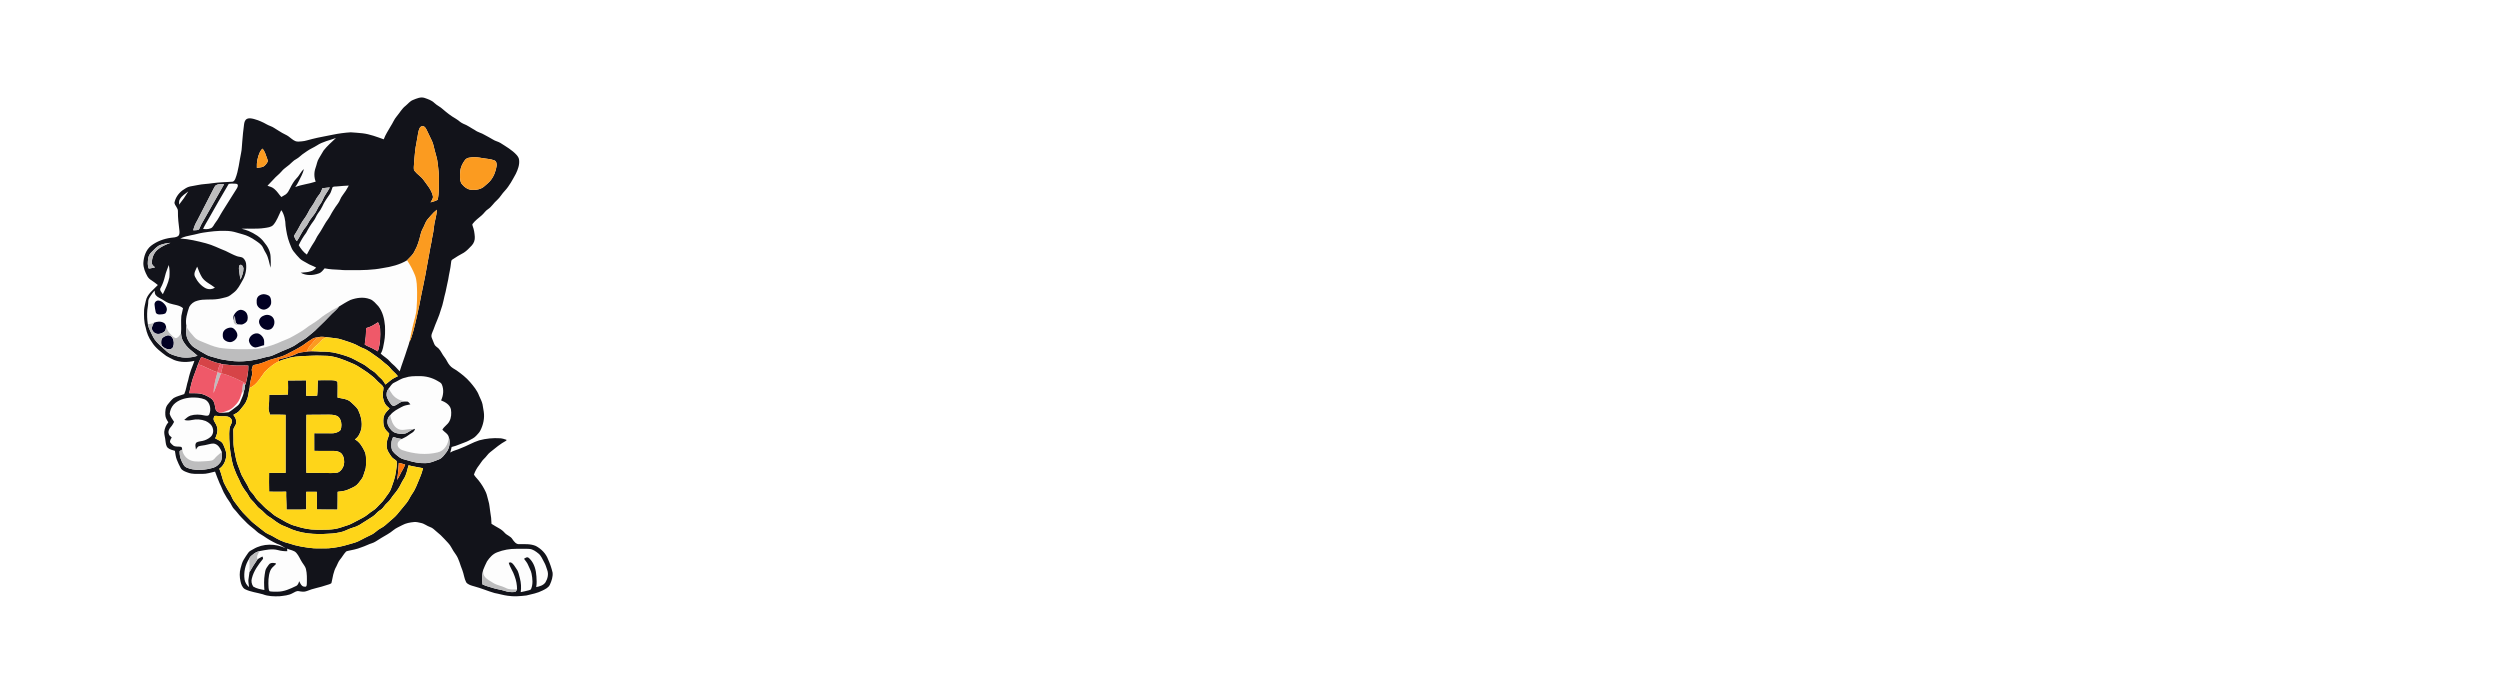 <svg width="436" height="120" viewBox="0 0 436 120" fill="none" xmlns="http://www.w3.org/2000/svg">
<g filter="url(#filter0_d_436_493)">
<path d="M129.011 54.891C129.011 56.28 128.626 57.483 127.854 58.501C127.114 59.488 126.034 60.259 124.615 60.815C126.405 61.401 127.746 62.264 128.641 63.406C129.536 64.547 129.983 65.92 129.983 67.524C129.983 70.517 128.872 72.738 126.651 74.188C124.461 75.638 121.284 76.363 117.119 76.363C116.564 76.363 115.931 76.347 115.222 76.316C114.543 76.285 113.833 76.224 113.093 76.131C112.383 76.07 111.659 75.962 110.918 75.807C110.209 75.684 109.561 75.514 108.975 75.298C107.37 74.712 106.568 73.663 106.568 72.152V50.125C106.568 49.508 106.723 49.03 107.031 48.691C107.37 48.351 107.849 48.089 108.466 47.904C109.484 47.565 110.748 47.318 112.26 47.164C113.772 46.979 115.33 46.886 116.934 46.886C120.79 46.886 123.767 47.549 125.865 48.876C127.962 50.172 129.011 52.177 129.011 54.891ZM122.579 67.2C122.579 65.01 121.176 63.915 118.368 63.915H113.602V70.393C114.096 70.517 114.713 70.609 115.453 70.671C116.193 70.733 116.903 70.763 117.582 70.763C119.062 70.763 120.265 70.486 121.191 69.93C122.116 69.344 122.579 68.434 122.579 67.2ZM113.602 58.779H117.906C119.109 58.779 120.05 58.501 120.728 57.946C121.407 57.39 121.746 56.573 121.746 55.493C121.746 54.506 121.345 53.75 120.543 53.226C119.772 52.67 118.6 52.393 117.026 52.393C116.44 52.393 115.823 52.423 115.175 52.485C114.528 52.516 114.003 52.562 113.602 52.624V58.779Z" fill="white"/>
<path d="M144.57 71.18C145.249 71.18 145.912 71.118 146.56 70.995C147.239 70.841 147.748 70.656 148.087 70.439V66.182L144.293 66.506C143.305 66.599 142.503 66.83 141.886 67.2C141.3 67.54 141.007 68.064 141.007 68.774C141.007 69.514 141.285 70.1 141.84 70.532C142.395 70.964 143.305 71.18 144.57 71.18ZM144.293 52.717C145.897 52.717 147.347 52.886 148.642 53.226C149.969 53.534 151.095 54.028 152.02 54.706C152.946 55.385 153.655 56.249 154.149 57.298C154.673 58.347 154.936 59.581 154.936 61V71.458C154.936 72.26 154.72 72.907 154.288 73.401C153.887 73.864 153.393 74.265 152.807 74.604C151.851 75.19 150.678 75.638 149.29 75.946C147.902 76.255 146.329 76.409 144.57 76.409C141.393 76.409 138.863 75.807 136.981 74.604C135.099 73.37 134.159 71.504 134.159 69.005C134.159 66.876 134.791 65.257 136.056 64.146C137.321 63.036 139.264 62.342 141.886 62.064L148.041 61.416V60.907C148.041 59.92 147.64 59.195 146.838 58.732C146.036 58.269 144.879 58.038 143.367 58.038C142.195 58.038 141.038 58.177 139.897 58.455C138.786 58.732 137.783 59.056 136.889 59.426C136.519 59.179 136.195 58.809 135.917 58.316C135.67 57.791 135.547 57.236 135.547 56.65C135.547 55.292 136.256 54.321 137.675 53.735C138.57 53.395 139.603 53.148 140.776 52.994C141.979 52.809 143.151 52.717 144.293 52.717Z" fill="white"/>
<path d="M168.085 75.622C167.776 75.715 167.344 75.792 166.789 75.854C166.234 75.946 165.617 75.992 164.938 75.992C163.55 75.992 162.547 75.776 161.93 75.345C161.313 74.882 161.005 74.003 161.005 72.707V58.593C161.005 57.73 161.221 56.989 161.653 56.372C162.084 55.755 162.686 55.215 163.457 54.753C164.475 54.136 165.694 53.657 167.113 53.318C168.563 52.948 170.074 52.763 171.648 52.763C174.856 52.763 176.46 53.843 176.46 56.002C176.46 56.526 176.383 57.005 176.229 57.437C176.075 57.868 175.905 58.239 175.72 58.547C175.01 58.393 174.147 58.316 173.129 58.316C172.234 58.316 171.339 58.424 170.445 58.64C169.55 58.856 168.763 59.149 168.085 59.519V75.622Z" fill="white"/>
<path d="M187.357 75.622C187.049 75.715 186.617 75.792 186.061 75.854C185.506 75.946 184.889 75.992 184.211 75.992C182.822 75.992 181.82 75.776 181.203 75.345C180.586 74.882 180.277 74.003 180.277 72.707V58.593C180.277 57.73 180.493 56.989 180.925 56.372C181.357 55.755 181.958 55.215 182.73 54.753C183.748 54.136 184.966 53.657 186.385 53.318C187.835 52.948 189.347 52.763 190.92 52.763C194.129 52.763 195.733 53.843 195.733 56.002C195.733 56.526 195.656 57.005 195.501 57.437C195.347 57.868 195.177 58.239 194.992 58.547C194.283 58.393 193.419 58.316 192.401 58.316C191.506 58.316 190.612 58.424 189.717 58.64C188.822 58.856 188.036 59.149 187.357 59.519V75.622Z" fill="white"/>
<path d="M205.204 67.478C205.636 68.774 206.391 69.699 207.471 70.254C208.551 70.779 209.8 71.041 211.219 71.041C212.515 71.041 213.734 70.871 214.875 70.532C216.016 70.162 216.942 69.761 217.651 69.329C218.114 69.637 218.5 70.038 218.808 70.532C219.117 71.026 219.271 71.566 219.271 72.152C219.271 72.861 219.055 73.478 218.623 74.003C218.191 74.527 217.59 74.974 216.819 75.345C216.078 75.684 215.184 75.931 214.135 76.085C213.117 76.27 211.991 76.363 210.757 76.363C208.937 76.363 207.255 76.116 205.713 75.622C204.17 75.098 202.844 74.342 201.733 73.355C200.623 72.337 199.743 71.072 199.096 69.56C198.479 68.049 198.17 66.275 198.17 64.239C198.17 62.264 198.479 60.552 199.096 59.102C199.743 57.653 200.592 56.449 201.641 55.493C202.72 54.537 203.939 53.843 205.296 53.411C206.685 52.948 208.104 52.717 209.554 52.717C211.127 52.717 212.561 52.963 213.857 53.457C215.184 53.92 216.31 54.583 217.235 55.447C218.191 56.31 218.932 57.344 219.456 58.547C219.981 59.75 220.243 61.061 220.243 62.48C220.243 63.468 219.981 64.208 219.456 64.701C218.932 65.195 218.191 65.519 217.235 65.673L205.204 67.478ZM209.6 57.946C208.273 57.946 207.163 58.362 206.268 59.195C205.404 59.997 204.895 61.169 204.741 62.712L213.579 61.277C213.518 60.475 213.163 59.719 212.515 59.01C211.867 58.3 210.895 57.946 209.6 57.946Z" fill="white"/>
<path d="M239.63 61.462C239.63 60.383 239.306 59.581 238.658 59.056C238.011 58.532 237.147 58.269 236.067 58.269C235.327 58.269 234.648 58.362 234.031 58.547C233.414 58.732 232.843 58.964 232.319 59.241V75.622C232.01 75.715 231.579 75.792 231.023 75.854C230.468 75.946 229.851 75.992 229.172 75.992C227.784 75.992 226.781 75.776 226.164 75.345C225.547 74.882 225.239 74.003 225.239 72.707V58.408C225.239 57.606 225.409 56.958 225.748 56.465C226.087 55.971 226.566 55.508 227.183 55.077C228.17 54.367 229.435 53.796 230.977 53.364C232.55 52.932 234.278 52.717 236.16 52.717C239.522 52.717 242.114 53.457 243.934 54.938C245.785 56.419 246.71 58.532 246.71 61.277V75.622C246.371 75.715 245.924 75.792 245.368 75.854C244.813 75.946 244.196 75.992 243.517 75.992C242.129 75.992 241.126 75.776 240.509 75.345C239.923 74.882 239.63 74.003 239.63 72.707V61.462Z" fill="white"/>
<path d="M276.573 54.475C276.912 54.321 277.39 54.166 278.007 54.012C278.655 53.827 279.334 53.735 280.043 53.735C281.216 53.735 282.187 53.904 282.959 54.244C283.73 54.583 284.208 55.092 284.393 55.771C284.763 57.128 285.118 58.393 285.457 59.565C285.797 60.706 286.121 61.817 286.429 62.897C286.738 63.977 287.031 65.041 287.308 66.09C287.617 67.139 287.91 68.234 288.188 69.375H288.419C288.728 67.463 289.005 65.627 289.252 63.869C289.499 62.079 289.73 60.336 289.946 58.64C290.193 56.912 290.424 55.2 290.64 53.503C290.856 51.806 291.072 50.063 291.288 48.274C292.275 47.688 293.37 47.395 294.573 47.395C295.592 47.395 296.471 47.626 297.211 48.089C297.951 48.521 298.322 49.261 298.322 50.31C298.322 50.958 298.245 51.914 298.09 53.179C297.967 54.413 297.782 55.817 297.535 57.39C297.288 58.933 296.995 60.552 296.656 62.249C296.347 63.946 296.008 65.596 295.638 67.2C295.298 68.774 294.944 70.224 294.573 71.55C294.203 72.846 293.849 73.879 293.509 74.65C293.077 75.021 292.399 75.345 291.473 75.622C290.548 75.869 289.591 75.992 288.604 75.992C287.308 75.992 286.198 75.823 285.272 75.483C284.378 75.113 283.822 74.604 283.607 73.956C283.175 72.661 282.666 71.041 282.079 69.098C281.524 67.123 280.938 65.01 280.321 62.758C280.074 63.869 279.812 64.979 279.534 66.09C279.257 67.2 278.979 68.28 278.701 69.329C278.424 70.378 278.146 71.365 277.869 72.29C277.622 73.185 277.39 73.987 277.174 74.697C276.743 75.036 276.11 75.345 275.277 75.622C274.475 75.869 273.565 75.992 272.547 75.992C271.313 75.992 270.187 75.807 269.169 75.437C268.182 75.067 267.534 74.573 267.225 73.956C266.948 73.37 266.639 72.522 266.3 71.411C265.992 70.301 265.652 69.036 265.282 67.617C264.943 66.167 264.588 64.624 264.218 62.989C263.878 61.324 263.539 59.673 263.2 58.038C262.891 56.372 262.614 54.753 262.367 53.179C262.12 51.606 261.919 50.172 261.765 48.876C262.166 48.536 262.706 48.212 263.385 47.904C264.063 47.565 264.819 47.395 265.652 47.395C266.701 47.395 267.549 47.642 268.197 48.135C268.876 48.598 269.308 49.369 269.493 50.449C269.987 53.349 270.388 55.817 270.696 57.853C271.035 59.889 271.313 61.632 271.529 63.082C271.776 64.532 271.976 65.75 272.131 66.738C272.316 67.725 272.485 68.604 272.64 69.375H272.871C273.179 68.11 273.473 66.938 273.75 65.858C274.028 64.779 274.305 63.684 274.583 62.573C274.892 61.431 275.2 60.228 275.509 58.964C275.848 57.668 276.203 56.172 276.573 54.475Z" fill="white"/>
<path d="M324.682 71.041C324.682 72.491 324.05 73.602 322.785 74.373C321.798 74.99 320.579 75.468 319.129 75.807C317.679 76.177 316.075 76.363 314.317 76.363C312.651 76.363 311.139 76.177 309.782 75.807C308.424 75.468 307.252 74.913 306.265 74.141C305.309 73.37 304.553 72.398 303.998 71.226C303.473 70.054 303.211 68.635 303.211 66.969V53.503C303.55 53.411 303.997 53.318 304.553 53.226C305.108 53.133 305.725 53.087 306.404 53.087C307.792 53.087 308.779 53.318 309.365 53.781C309.982 54.244 310.291 55.123 310.291 56.419V66.923C310.291 68.311 310.646 69.314 311.355 69.93C312.065 70.517 313.067 70.81 314.363 70.81C315.165 70.81 315.828 70.748 316.353 70.625C316.908 70.47 317.324 70.316 317.602 70.162V53.503C317.911 53.411 318.342 53.318 318.898 53.226C319.453 53.133 320.07 53.087 320.749 53.087C322.137 53.087 323.14 53.318 323.757 53.781C324.374 54.244 324.682 55.123 324.682 56.419V71.041Z" fill="white"/>
<path d="M337.647 55.03H345.513C345.668 55.339 345.822 55.724 345.976 56.187C346.161 56.65 346.254 57.159 346.254 57.714C346.254 58.701 346.022 59.411 345.56 59.843C345.128 60.275 344.557 60.491 343.847 60.491H337.971V75.622C337.662 75.715 337.23 75.792 336.675 75.854C336.12 75.946 335.503 75.992 334.824 75.992C333.436 75.992 332.433 75.776 331.816 75.345C331.199 74.882 330.891 74.003 330.891 72.707V53.041C330.891 51.529 331.137 50.218 331.631 49.107C332.156 47.997 332.865 47.102 333.76 46.423C334.654 45.714 335.703 45.189 336.906 44.85C338.109 44.511 339.405 44.341 340.793 44.341C342.984 44.341 344.603 44.634 345.652 45.22C346.732 45.775 347.272 46.701 347.272 47.997C347.272 48.583 347.148 49.107 346.902 49.57C346.686 50.002 346.423 50.341 346.115 50.588C345.529 50.403 344.896 50.249 344.218 50.125C343.57 50.002 342.829 49.94 341.996 49.94C340.577 49.94 339.498 50.202 338.757 50.727C338.017 51.22 337.647 52.069 337.647 53.272V55.03ZM356.573 55.03H364.439C364.594 55.339 364.748 55.724 364.902 56.187C365.087 56.65 365.18 57.159 365.18 57.714C365.18 58.701 364.948 59.411 364.486 59.843C364.054 60.275 363.483 60.491 362.774 60.491H356.897V75.622C356.588 75.715 356.156 75.792 355.601 75.854C355.046 75.946 354.429 75.992 353.75 75.992C352.362 75.992 351.359 75.776 350.742 75.345C350.125 74.882 349.817 74.003 349.817 72.707V53.041C349.817 51.529 350.064 50.218 350.557 49.107C351.082 47.997 351.791 47.102 352.686 46.423C353.58 45.714 354.629 45.189 355.832 44.85C357.036 44.511 358.331 44.341 359.719 44.341C361.91 44.341 363.529 44.634 364.578 45.22C365.658 45.775 366.198 46.701 366.198 47.997C366.198 48.583 366.074 49.107 365.828 49.57C365.612 50.002 365.349 50.341 365.041 50.588C364.455 50.403 363.822 50.249 363.144 50.125C362.496 50.002 361.756 49.94 360.923 49.94C359.504 49.94 358.424 50.202 357.683 50.727C356.943 51.22 356.573 52.069 356.573 53.272V55.03Z" fill="white"/>
<path d="M376.286 67.478C376.718 68.774 377.474 69.699 378.553 70.254C379.633 70.779 380.882 71.041 382.302 71.041C383.597 71.041 384.816 70.871 385.957 70.532C387.099 70.162 388.024 69.761 388.734 69.329C389.196 69.637 389.582 70.038 389.891 70.532C390.199 71.026 390.353 71.566 390.353 72.152C390.353 72.861 390.137 73.478 389.705 74.003C389.274 74.527 388.672 74.974 387.901 75.345C387.16 75.684 386.266 75.931 385.217 76.085C384.199 76.27 383.073 76.363 381.839 76.363C380.019 76.363 378.337 76.116 376.795 75.622C375.252 75.098 373.926 74.342 372.815 73.355C371.705 72.337 370.826 71.072 370.178 69.56C369.561 68.049 369.252 66.275 369.252 64.239C369.252 62.264 369.561 60.552 370.178 59.102C370.826 57.653 371.674 56.449 372.723 55.493C373.803 54.537 375.021 53.843 376.378 53.411C377.767 52.948 379.186 52.717 380.636 52.717C382.209 52.717 383.644 52.963 384.939 53.457C386.266 53.92 387.392 54.583 388.317 55.447C389.274 56.31 390.014 57.344 390.538 58.547C391.063 59.75 391.325 61.061 391.325 62.48C391.325 63.468 391.063 64.208 390.538 64.701C390.014 65.195 389.274 65.519 388.317 65.673L376.286 67.478ZM380.682 57.946C379.355 57.946 378.245 58.362 377.35 59.195C376.486 59.997 375.977 61.169 375.823 62.712L384.662 61.277C384.6 60.475 384.245 59.719 383.597 59.01C382.949 58.3 381.978 57.946 380.682 57.946Z" fill="white"/>
<path d="M403.401 68.311C403.401 69.175 403.679 69.807 404.234 70.208C404.789 70.578 405.561 70.763 406.548 70.763C407.01 70.763 407.504 70.717 408.029 70.625C408.553 70.501 409 70.362 409.37 70.208C409.648 70.517 409.879 70.871 410.065 71.272C410.25 71.674 410.342 72.136 410.342 72.661C410.342 73.74 409.91 74.635 409.047 75.345C408.214 76.023 406.748 76.363 404.651 76.363C402.059 76.363 400.039 75.776 398.589 74.604C397.139 73.401 396.414 71.458 396.414 68.774V47.997C396.753 47.904 397.2 47.812 397.756 47.719C398.311 47.596 398.913 47.534 399.56 47.534C400.918 47.534 401.889 47.781 402.476 48.274C403.093 48.737 403.401 49.601 403.401 50.866V53.873H409.787C409.941 54.182 410.095 54.583 410.25 55.077C410.404 55.539 410.481 56.033 410.481 56.557C410.481 57.544 410.25 58.254 409.787 58.686C409.355 59.118 408.784 59.334 408.075 59.334H403.401V68.311Z" fill="white"/>
<path d="M55.272 25.366C56.273 24.696 57.476 24.476 58.591 24.065C57.848 24.768 57.071 25.442 56.436 26.248C56.157 26.688 55.915 27.156 55.633 27.597C55.293 28.11 55.243 28.74 55.023 29.303C54.752 30.073 54.764 30.915 55.057 31.677C53.887 32.08 52.633 32.172 51.481 32.629C51.967 32.014 52.231 31.271 52.608 30.591C52.78 30.242 52.912 29.874 53.001 29.495C52.459 29.908 52.245 30.589 51.758 31.05C51.254 31.573 50.897 32.214 50.576 32.859C50.371 33.243 50.183 33.67 49.81 33.921C49.566 34.077 49.309 34.209 49.062 34.361C48.648 33.909 48.34 33.363 47.862 32.973C47.529 32.654 47.073 32.534 46.649 32.392C46.999 32.02 47.367 31.657 47.709 31.276C48.134 30.772 48.688 30.398 49.109 29.89C49.613 29.27 50.354 28.914 50.892 28.327C51.141 28.07 51.43 27.855 51.747 27.69C52.119 27.49 52.397 27.167 52.736 26.92C53.004 26.72 53.284 26.537 53.56 26.345C54.097 25.966 54.72 25.728 55.272 25.366Z" fill="#FDFDFD"/>
<path d="M39.885 32.076C40.229 31.997 40.589 32.026 40.941 32.027C41.111 32.044 41.318 32.027 41.439 32.174C41.575 32.48 41.352 32.775 41.203 33.027C40.38 34.288 39.625 35.59 38.798 36.85C38.383 37.494 38.074 38.203 37.592 38.802C37.297 39.147 37.177 39.702 36.69 39.831C36.287 40.003 35.843 39.97 35.418 39.924C35.69 39.306 36.059 38.739 36.386 38.15C37.542 36.121 38.689 34.082 39.885 32.076Z" fill="#FDFDFD"/>
<path d="M58.747 32.514C59.441 32.451 60.134 32.391 60.83 32.362C60.511 32.976 60.136 33.559 59.71 34.104C59.372 34.512 59.275 35.058 58.949 35.473C58.638 35.883 58.348 36.308 58.082 36.748C57.745 37.258 57.514 37.831 57.141 38.317C56.723 38.851 56.444 39.473 56.079 40.042C55.781 40.6 55.348 41.081 55.089 41.663C54.903 42.075 54.625 42.431 54.395 42.816C54.079 43.333 53.781 43.861 53.506 44.401C52.905 43.982 52.468 43.391 52.093 42.772C52.444 42.002 52.88 41.274 53.392 40.6C53.759 39.876 54.189 39.185 54.679 38.538C55.016 38.133 55.143 37.608 55.462 37.19C55.76 36.821 56.011 36.418 56.213 35.989C56.546 35.197 57.083 34.516 57.548 33.801C57.763 33.44 57.836 33.021 58 32.64C58.225 32.495 58.503 32.546 58.747 32.514Z" fill="#FDFDFD"/>
<path d="M31.384 34.719C31.714 34.129 32.325 33.79 32.841 33.38C32.359 34.188 31.82 34.961 31.228 35.694C31.219 35.364 31.203 35.011 31.384 34.719Z" fill="#FDFDFD"/>
<path d="M49.004 36.736L49.097 36.684C49.601 37.479 49.777 38.43 49.802 39.359C49.938 40.372 50.115 41.392 50.482 42.349C50.709 42.831 50.828 43.371 51.164 43.794C51.527 44.265 51.917 44.713 52.333 45.137C52.683 45.465 53.143 45.627 53.539 45.886C54.037 46.216 54.625 46.362 55.136 46.669C54.871 46.948 54.566 47.221 54.179 47.313C53.622 47.504 53.022 47.484 52.441 47.558C53.394 48.101 54.559 48.053 55.565 47.692C56.029 47.561 56.314 47.143 56.61 46.794C57.486 46.98 58.384 47.011 59.275 47.05C59.993 47.143 60.718 47.102 61.44 47.109C63.21 47.121 64.993 47.092 66.737 46.75C68.215 46.533 69.702 46.167 70.993 45.389C71.542 46.216 72.005 47.097 72.376 48.018C72.734 48.965 72.708 49.991 72.742 50.985C72.755 51.947 72.724 52.907 72.649 53.867C72.573 54.963 72.17 55.997 71.944 57.065C71.759 57.926 71.564 58.783 71.396 59.647C71.297 60.13 71.099 60.584 70.953 61.054C70.574 62.303 70.087 63.516 69.707 64.766C69.49 64.537 69.272 64.309 69.065 64.072C68.749 63.705 68.334 63.44 68.026 63.066C67.572 62.508 66.913 62.176 66.398 61.678C66.799 61.059 66.862 60.302 67.004 59.596C67.183 58.692 67.171 57.767 67.144 56.851C67.038 55.637 66.753 54.376 65.984 53.403C65.52 52.938 65.113 52.348 64.456 52.152C63.375 51.75 62.174 51.932 61.115 52.317C60.422 52.65 59.772 53.066 59.117 53.467C58.697 53.662 58.287 53.88 57.89 54.118C57.182 54.583 56.436 54.984 55.794 55.539C54.993 56.227 54.029 56.673 53.214 57.342C52.608 57.807 51.914 58.138 51.265 58.542C50.366 59.1 49.344 59.401 48.392 59.851C47.013 60.393 45.573 60.851 44.078 60.885C42.129 60.915 40.165 60.955 38.231 60.652C37.186 60.433 36.202 60.002 35.221 59.59C34.72 59.387 34.193 59.172 33.845 58.737C33.358 58.128 32.731 57.586 32.502 56.814C32.281 55.699 32.652 54.573 33.005 53.524C33.151 53.257 33.352 53.023 33.593 52.838C33.835 52.653 34.113 52.52 34.408 52.449C35.564 52.098 36.785 52.336 37.965 52.153C38.466 52.098 38.948 51.94 39.438 51.832C39.97 51.721 40.371 51.334 40.788 51.014C41.465 50.486 41.844 49.696 42.262 48.969C42.76 48.15 42.993 47.196 42.931 46.239C42.936 46.001 42.889 45.764 42.792 45.546C42.696 45.327 42.553 45.133 42.374 44.976C42.062 44.784 41.677 44.803 41.338 44.688C40.643 44.44 40 44.072 39.335 43.758C38.188 43.319 37.097 42.73 35.901 42.424C34.433 42.042 32.945 41.681 31.425 41.597C32.074 41.278 32.79 41.126 33.497 40.987C34.137 40.881 34.752 40.666 35.394 40.575C36.702 40.377 38.023 40.211 39.349 40.263C39.994 40.26 40.636 40.359 41.251 40.555C41.962 40.797 42.719 40.911 43.392 41.259C43.82 41.466 44.229 41.711 44.615 41.988C45.1 42.321 45.636 42.661 45.877 43.223C46.04 43.577 46.223 43.921 46.426 44.254C46.838 45.007 46.946 45.868 47.168 46.684C47.255 46.043 47.212 45.394 47.185 44.75C47.145 43.82 46.681 42.974 46.089 42.284C45.42 41.329 44.38 40.736 43.339 40.27C42.937 40.116 42.525 39.987 42.106 39.887C43.435 39.829 44.772 39.964 46.096 39.765C46.637 39.678 47.253 39.65 47.656 39.227C48.288 38.506 48.587 37.581 49.004 36.736ZM45.604 51.364C45.325 51.462 45.038 51.609 44.898 51.882C44.725 52.169 44.759 52.519 44.767 52.84C44.785 53.49 45.417 54.005 46.04 54.003C46.697 53.934 47.353 53.357 47.293 52.654C47.288 52.239 47.213 51.724 46.802 51.518C46.439 51.343 45.999 51.228 45.604 51.364ZM40.796 54.937C40.627 55.216 40.715 55.561 40.753 55.866C40.683 56.211 40.93 56.631 41.305 56.642C41.611 56.662 41.918 56.645 42.22 56.592C42.61 56.464 43.043 56.22 43.156 55.797C43.281 55.312 43.191 54.743 42.825 54.383C42.591 54.16 42.282 54.034 41.959 54.029C41.427 54.081 41.043 54.499 40.795 54.937H40.796ZM46.086 55.011C45.606 55.154 45.191 55.569 45.177 56.087C45.203 57.1 46.476 57.935 47.36 57.317C47.911 56.852 48.042 55.943 47.592 55.371C47.24 54.925 46.594 54.803 46.082 55.011H46.086ZM40.23 57.128C39.648 57.158 38.974 57.507 38.874 58.134C38.835 58.506 38.82 58.945 39.097 59.236C39.252 59.389 39.439 59.506 39.644 59.581C39.849 59.655 40.067 59.684 40.284 59.666C40.748 59.55 41.205 59.227 41.341 58.745C41.507 58.336 41.296 57.893 41.033 57.578C40.831 57.342 40.557 57.103 40.226 57.128H40.23ZM43.41 59.344C43.458 59.954 43.92 60.553 44.555 60.602C45.076 60.549 45.554 60.303 46.068 60.203C46.057 59.865 46.108 59.518 46.019 59.188C45.949 58.973 45.836 58.776 45.688 58.606C45.539 58.437 45.358 58.3 45.155 58.202C44.397 57.926 43.489 58.551 43.406 59.344H43.41ZM46.416 60.181C46.7 60.132 46.981 60.064 47.256 59.978C46.969 60.022 46.687 60.09 46.412 60.184L46.416 60.181Z" fill="#FDFDFD"/>
<path d="M28.794 48.092C28.94 47.441 29.225 46.841 29.437 46.213C29.598 46.923 29.598 47.66 29.537 48.382C29.332 49.417 28.848 50.371 28.397 51.312C28.212 50.984 27.748 50.619 28.013 50.219C28.39 49.558 28.62 48.829 28.794 48.092Z" fill="#FDFDFD"/>
<path d="M34.003 48.25C33.712 47.645 34.16 47.041 34.386 46.5C34.629 47.151 34.881 47.802 35.246 48.395C35.803 49.203 36.744 49.565 37.482 50.165C37.255 50.316 36.994 50.406 36.723 50.43C36.452 50.453 36.179 50.409 35.93 50.3C35.07 49.874 34.421 49.104 34.003 48.25Z" fill="#FDFDFD"/>
<path d="M26.249 51.609C26.462 51.277 26.702 50.964 26.967 50.673C26.999 50.944 26.981 51.25 27.169 51.471C27.464 51.853 27.944 51.999 28.337 52.25C28.731 52.501 29.143 52.775 29.602 52.916C30.379 53.184 31.273 53.176 31.922 53.747C31.829 54.198 31.71 54.641 31.629 55.094C31.525 56.097 31.66 57.114 31.572 58.114C31.341 58.458 31.096 58.923 30.644 58.978C30.219 58.819 29.916 58.454 29.61 58.134C29.29 57.797 29.099 57.366 28.966 56.926C28.89 56.694 28.807 56.428 28.574 56.309C28.049 55.997 27.382 56.058 26.841 56.294C26.504 56.43 26.148 56.514 25.786 56.544C25.66 55.719 25.631 54.882 25.7 54.05C25.763 53.554 25.863 53.062 25.861 52.563C25.855 52.202 26.073 51.902 26.249 51.609ZM27.321 52.472C27.202 52.532 27.103 52.625 27.038 52.741C26.973 52.857 26.944 52.99 26.955 53.123C26.993 53.57 27.062 54.013 27.161 54.45C27.219 54.76 27.573 54.852 27.844 54.847C28.18 54.836 28.541 54.817 28.839 54.653C29.046 54.397 29.163 54.033 29.069 53.708C28.976 53.319 28.692 53.012 28.401 52.753C28.102 52.518 27.692 52.306 27.321 52.472Z" fill="#FDFDFD"/>
<path d="M70.645 65.873C71.415 65.594 72.236 65.594 73.043 65.603C74.2 65.564 75.343 65.858 76.337 66.452C76.597 66.614 76.924 66.741 77.05 67.046C77.434 67.934 77.328 68.969 76.915 69.829C77.639 70.108 78.434 70.558 78.635 71.375C78.742 72.082 78.711 72.853 78.356 73.491C78.064 74.068 77.434 74.365 77.144 74.947C77.523 75.373 78.137 75.647 78.27 76.248C78.227 77.398 77.51 78.647 76.321 78.896C74.31 79.387 72.174 79.167 70.225 78.518C69.788 78.386 69.362 78.042 69.339 77.554C69.307 77.095 69.697 76.767 70.057 76.56C70.445 76.352 70.863 76.194 71.207 75.91C71.621 75.565 72.262 75.401 72.375 74.794C71.747 74.787 71.119 74.837 70.499 74.942C70.02 75.019 69.501 74.934 69.128 74.605C68.454 74.077 68.233 73.21 68.044 72.414C68.551 71.725 69.343 71.351 70.076 70.954C70.533 70.689 71.064 70.627 71.571 70.521C71.426 70.353 71.303 70.149 71.1 70.043C70.476 69.95 69.822 69.886 69.283 69.527C68.581 69.134 68.147 68.431 67.798 67.73C68.09 67.385 68.298 66.935 68.726 66.74C69.372 66.456 69.943 66.008 70.645 65.873Z" fill="#FDFDFD"/>
<path d="M42.158 68.567C42.283 68.428 42.416 68.298 42.543 68.161C42.493 68.844 42.144 69.45 41.901 70.076C41.797 70.376 41.603 70.635 41.345 70.82C40.855 71.176 40.4 71.587 39.878 71.895C39.45 71.974 39.008 71.968 38.572 71.988C39.028 71.865 39.474 71.712 39.909 71.529C40.471 71.296 40.888 70.832 41.286 70.388C41.752 69.882 41.958 69.212 42.158 68.567Z" fill="#FDFDFD"/>
<path d="M30.301 70.542C31.082 69.729 32.227 69.412 33.32 69.34C34.136 69.301 34.978 69.359 35.742 69.67C36.655 70.139 36.867 71.384 36.494 72.273C36.343 72.602 35.937 72.5 35.658 72.459C34.863 72.28 34.02 72.239 33.233 72.478C32.805 72.629 32.459 72.943 32.127 73.237C32.556 73.377 33.011 73.346 33.445 73.254C34.251 73.07 35.092 73.129 35.865 73.423C36.431 73.686 37 74.133 37.13 74.778C37.272 75.304 37.099 75.926 36.653 76.256C36.268 76.569 35.814 76.788 35.329 76.893C34.969 76.986 34.565 76.975 34.248 77.187C33.944 77.522 34.128 78.013 34.169 78.411C34.264 78.186 34.418 77.99 34.614 77.845C35.102 77.693 35.621 77.694 36.112 77.551C36.576 77.459 37.07 77.251 37.536 77.426C38.139 77.653 38.436 78.263 38.68 78.814C38.402 79.034 38.142 79.278 37.863 79.506C37.54 79.766 37.349 80.215 36.915 80.316C36.378 80.436 35.82 80.416 35.273 80.467C34.438 80.513 33.51 80.56 32.799 80.05C32.52 79.865 32.284 79.621 32.108 79.336C31.932 79.05 31.819 78.73 31.778 78.397C31.72 78.242 31.771 77.989 31.574 77.933C31.147 77.84 30.674 77.958 30.275 77.747C30.05 77.585 29.85 77.392 29.682 77.172C29.563 76.852 29.81 76.56 29.951 76.291C29.723 76.114 29.462 75.919 29.416 75.616C29.288 75.2 29.504 74.785 29.777 74.483C30.023 74.216 30.191 73.892 30.361 73.575C30.075 73.132 29.736 72.698 29.594 72.181C29.644 71.572 29.893 70.996 30.301 70.542Z" fill="#FDFDFD"/>
<path d="M50.071 95.681C50.602 95.951 51.293 95.951 51.69 96.444C52.115 96.92 52.329 97.534 52.676 98.062C52.903 98.444 53.233 98.776 53.348 99.215C53.554 100.039 53.528 100.896 53.511 101.738C53.492 101.933 53.515 102.166 53.357 102.313C53.119 102.343 52.851 102.328 52.669 102.152C52.436 101.937 52.317 101.634 52.171 101.358C52.079 101.688 51.961 102.064 51.615 102.208C50.607 102.698 49.545 103.197 48.4 103.192C47.947 103.192 47.489 103.21 47.041 103.131C46.868 102.989 46.873 102.735 46.836 102.532C46.775 101.542 46.767 100.514 47.121 99.57C47.282 99.117 47.667 98.806 48.008 98.49C48.072 98.422 48.194 98.359 48.101 98.26C47.764 98.157 47.378 98.123 47.059 98.297C46.843 98.483 46.699 98.745 46.53 98.975C46.264 99.338 46.224 99.798 46.159 100.229C46.014 101.113 46.044 102.015 46.105 102.906C45.441 102.778 44.744 102.664 44.162 102.301C43.884 101.885 43.766 101.336 43.929 100.852C44.242 99.583 45.028 98.502 45.839 97.506C45.951 97.366 45.797 97.202 45.769 97.06C45.474 97.2 45.19 97.359 44.918 97.538C44.665 97.032 45.043 96.537 45.281 96.109C46.322 95.91 47.415 95.659 48.466 95.933C48.995 96.084 49.546 96.149 50.096 96.126C50.09 95.977 50.081 95.825 50.071 95.681Z" fill="#FDFDFD"/>
<path d="M86.752 96.306C87.796 95.905 88.906 95.706 90.023 95.72C90.794 95.73 91.566 95.677 92.336 95.735C92.948 95.781 93.455 96.165 93.913 96.536C94.399 96.923 94.606 97.529 94.906 98.051C95.162 98.482 95.291 98.969 95.456 99.438C95.715 100.143 95.521 100.94 95.14 101.562C94.777 102.096 94.119 102.272 93.527 102.394C93.637 101.778 93.61 101.146 93.562 100.526C93.497 99.454 93.214 98.326 92.461 97.524C92.339 97.399 92.216 97.261 92.048 97.204C91.8 97.154 91.599 97.349 91.398 97.453C91.666 97.825 91.973 98.169 92.141 98.601C92.326 99.088 92.627 99.536 92.717 100.058C92.882 100.921 92.988 101.854 92.646 102.689C92.606 102.857 92.416 102.886 92.28 102.94C91.801 103.08 91.308 103.165 90.824 103.276C90.937 102.472 90.889 101.654 90.684 100.869C90.522 100.317 90.454 99.718 90.099 99.248C89.809 98.858 89.61 98.364 89.165 98.122C89.029 98.02 88.875 98.139 88.735 98.155C88.966 98.986 89.509 99.679 89.765 100.501C90.041 101.23 90.183 102.003 90.185 102.783C89.508 102.796 88.788 102.864 88.174 102.517C87.483 102.165 86.689 102.081 86.023 101.664C85.48 101.326 84.866 101.036 84.493 100.495C84.269 100.185 84.244 99.788 84.263 99.419C84.478 98.918 84.666 98.403 84.929 97.925C85.375 97.241 85.961 96.585 86.752 96.306Z" fill="#FDFDFD"/>
<path d="M42.652 101.072C42.473 99.791 42.763 98.488 43.469 97.405C43.523 98.198 43.535 98.994 43.506 99.789C43.474 100.253 43.348 100.713 43.311 101.183C43.3 101.592 43.394 101.994 43.437 102.4C43.025 102.066 42.746 101.595 42.652 101.072Z" fill="#FDFDFD"/>
<path d="M72.038 17.43C72.67 17.177 73.361 16.846 74.051 17.079C74.653 17.292 75.293 17.496 75.757 17.957C76.206 18.395 76.802 18.631 77.25 19.066C77.939 19.66 78.655 20.231 79.451 20.677C79.915 20.941 80.286 21.359 80.784 21.574C81.518 21.838 82.141 22.323 82.826 22.689C83.326 23.079 83.971 23.178 84.496 23.516C84.986 23.804 85.507 24.034 85.981 24.343C86.375 24.608 86.86 24.679 87.265 24.925C88.248 25.561 89.293 26.14 90.091 27.016C90.317 27.268 90.512 27.574 90.534 27.917C90.627 28.753 90.319 29.56 89.967 30.299C89.393 31.335 88.853 32.407 88.038 33.281C87.54 33.781 87.219 34.428 86.687 34.898C86.11 35.376 85.745 36.069 85.109 36.479C84.654 36.758 84.393 37.246 83.983 37.579C83.446 38.038 82.863 38.459 82.436 39.029C82.307 39.161 82.416 39.332 82.453 39.478C82.676 40.059 82.76 40.687 82.805 41.301C82.825 41.579 82.786 41.858 82.693 42.121C82.599 42.383 82.452 42.624 82.261 42.827C81.836 43.265 81.421 43.733 80.902 44.062C80.203 44.433 79.524 44.84 78.867 45.282C78.67 45.402 78.698 45.668 78.658 45.867C78.573 46.827 78.309 47.759 78.175 48.712C78.002 49.439 77.878 50.177 77.711 50.906C77.417 51.936 77.278 53.008 76.894 54.013C76.57 55.221 75.985 56.336 75.585 57.517C75.417 57.963 75.103 58.446 75.306 58.932C75.446 59.293 75.593 59.651 75.74 60.01C75.867 60.355 76.219 60.514 76.467 60.753C76.916 61.199 77.117 61.818 77.523 62.297C77.882 62.731 78.052 63.289 78.429 63.711C78.737 64.104 79.193 64.329 79.609 64.587C80.467 65.196 81.307 65.845 81.995 66.65C82.601 67.365 83.221 68.103 83.547 68.996C83.75 69.5 84.04 69.974 84.152 70.513C84.239 70.937 84.307 71.366 84.367 71.795C84.537 72.92 84.286 74.083 83.77 75.087C83.61 75.438 83.306 75.692 83.063 75.979C82.718 76.372 82.228 76.59 81.781 76.832C81.26 77.121 80.678 77.264 80.137 77.503C79.694 77.694 79.235 77.845 78.764 77.953C78.701 78.281 78.619 78.605 78.518 78.924C79.075 78.56 79.746 78.472 80.337 78.18C81.44 77.775 82.449 77.151 83.571 76.794C84.77 76.473 86.014 76.352 87.252 76.435C87.624 76.463 87.981 76.587 88.334 76.702L88.305 76.839C87.284 77.386 86.385 78.135 85.486 78.863C85.065 79.187 84.805 79.666 84.411 80.018C84.063 80.333 83.854 80.762 83.563 81.126C83.168 81.617 82.861 82.172 82.656 82.768C82.863 83.147 83.197 83.434 83.459 83.773C83.966 84.406 84.393 85.1 84.729 85.839C84.954 86.316 85.007 86.847 85.174 87.346C85.383 87.974 85.384 88.642 85.503 89.288C85.635 89.969 85.706 90.66 85.717 91.354C86.168 91.62 86.601 91.911 87.068 92.155C87.435 92.359 87.764 92.627 88.039 92.945C88.428 93.373 89.06 93.517 89.363 94.03C89.641 94.44 90.012 94.955 90.579 94.902C91.542 94.896 92.552 94.83 93.456 95.219C94.396 95.723 95.211 96.534 95.584 97.549C95.925 98.295 96.19 99.073 96.374 99.873C96.445 100.59 96.2 101.3 95.91 101.946C95.674 102.485 95.116 102.728 94.627 102.981C93.749 103.438 92.766 103.616 91.814 103.849C90.736 103.971 89.636 104.074 88.558 103.902C87.777 103.809 87.028 103.561 86.255 103.425C85.056 103.084 83.913 102.574 82.706 102.26C82.206 102.116 81.638 101.988 81.303 101.555C80.954 100.892 80.901 100.123 80.632 99.429C80.241 98.52 80.064 97.498 79.477 96.681C79.196 96.302 78.943 95.903 78.722 95.486C78.433 94.909 77.936 94.481 77.515 94.006C77.089 93.532 76.624 93.097 76.123 92.704C75.769 92.425 75.469 92.054 75.022 91.921C74.461 91.735 74.002 91.316 73.418 91.205C73.021 91.12 72.619 90.999 72.211 91.043C71.499 91.108 70.778 91.239 70.145 91.587C69.631 91.871 69.069 92.078 68.614 92.458C68.29 92.727 67.944 92.969 67.58 93.181C66.87 93.575 66.184 94.011 65.498 94.444C65.076 94.723 64.57 94.797 64.123 95.02C63.751 95.206 63.349 95.328 62.96 95.477C62.23 95.781 61.446 95.911 60.678 96.075C60.55 96.107 60.407 96.131 60.316 96.237C59.92 96.655 59.657 97.177 59.282 97.613C58.998 97.954 58.872 98.387 58.667 98.775C58.138 99.659 58.027 100.707 57.801 101.692C57.565 101.912 57.21 101.939 56.917 102.054C55.803 102.455 54.609 102.612 53.511 103.077C53.069 103.263 52.583 103.189 52.119 103.1C51.71 103.007 51.364 103.299 51.015 103.461C50.32 103.85 49.507 103.894 48.733 103.989C47.76 104.021 46.752 104.005 45.834 103.639C44.793 103.341 43.685 103.235 42.704 102.743C42.234 102.451 42.049 101.878 41.941 101.364C41.777 100.628 41.748 99.849 41.954 99.117C42.101 98.61 42.214 98.081 42.492 97.623C42.744 97.198 43.02 96.787 43.306 96.388C43.514 96.087 43.863 95.955 44.171 95.777C45.862 94.748 48.075 94.765 49.832 95.629C49.339 95.316 48.844 94.999 48.282 94.825C47.477 94.456 46.71 94.013 45.988 93.501C45.608 93.227 45.159 93.053 44.819 92.724C44.279 92.207 43.651 91.794 43.114 91.271C42.5 90.647 41.863 90.039 41.329 89.341C41.05 88.969 40.665 88.691 40.464 88.263C40.158 87.58 39.628 87.034 39.297 86.367C38.868 85.724 38.673 84.972 38.305 84.295C38.027 83.619 37.748 82.939 37.505 82.25C36.763 82.408 36.038 82.662 35.278 82.648C34.443 82.64 33.569 82.73 32.772 82.422C32.308 82.253 31.759 82.086 31.508 81.619C31.254 81.146 31.028 80.658 30.832 80.157C30.637 79.669 30.591 79.141 30.505 78.626C30.078 78.495 29.609 78.404 29.264 78.101C28.924 77.764 28.917 77.254 28.849 76.812C28.807 76.311 28.628 75.828 28.642 75.325C28.707 74.704 28.958 74.118 29.362 73.643C29.102 73.259 28.845 72.842 28.831 72.363C28.798 71.731 28.843 71.033 29.265 70.525C29.578 70.132 29.891 69.729 30.286 69.418C30.861 69.093 31.515 68.953 32.132 68.726C32.486 67.962 32.545 67.095 32.82 66.301C32.994 65.468 33.242 64.653 33.563 63.865C33.695 63.56 33.799 63.244 33.904 62.929C32.736 63.207 31.475 63.219 30.346 62.776C29.9 62.545 29.438 62.339 29.007 62.083C28.079 61.38 27.104 60.688 26.492 59.672C25.926 58.929 25.586 58.038 25.41 57.124C25.093 56.134 25.093 55.077 25.13 54.044C25.17 53.515 25.316 53.002 25.425 52.486C25.663 51.278 26.739 50.551 27.529 49.708C27.157 49.429 26.808 49.119 26.408 48.88C26.122 48.717 25.882 48.481 25.713 48.197C25.323 47.489 24.986 46.709 25 45.878C25.062 44.763 25.439 43.589 26.335 42.867C27.334 42.097 28.554 41.643 29.797 41.472C30.261 41.407 30.789 41.438 31.148 41.089C31.334 40.835 31.32 40.498 31.288 40.2C31.152 39.084 31.01 37.973 31.03 36.853C31.062 36.281 30.518 35.913 30.42 35.378C30.581 34.505 31.114 33.738 31.812 33.205C32.227 32.926 32.648 32.616 33.144 32.518C33.588 32.425 34.038 32.372 34.48 32.271C35.338 32.085 36.221 32.09 37.086 31.944C38.208 31.79 39.342 31.764 40.471 31.696C40.764 31.704 40.935 31.417 41.035 31.181C41.613 29.735 41.724 28.172 42.047 26.668C42.2 26.017 42.166 25.34 42.251 24.678C42.31 23.68 42.446 22.689 42.564 21.696C42.611 21.347 42.706 20.929 43.045 20.75C43.43 20.536 43.881 20.657 44.284 20.75C45.067 20.968 45.818 21.285 46.52 21.693C46.941 21.939 47.43 22.042 47.831 22.324C48.275 22.629 48.749 22.881 49.203 23.174C49.552 23.395 49.954 23.521 50.289 23.766C50.693 24.04 51.037 24.411 51.495 24.603C51.857 24.758 52.256 24.675 52.634 24.651C53.269 24.61 53.862 24.362 54.48 24.233C55.659 23.925 56.866 23.752 58.057 23.489C59.082 23.278 60.121 23.139 61.166 23.075C61.856 23.107 62.544 23.186 63.233 23.246C64.512 23.4 65.719 23.872 66.926 24.298C67.211 23.496 67.698 22.79 68.111 22.051C68.503 21.472 68.738 20.798 69.202 20.268C69.716 19.667 70.094 18.942 70.732 18.456C71.16 18.106 71.503 17.627 72.038 17.43ZM73.166 22.382C72.948 22.869 72.888 23.405 72.802 23.927C72.698 24.706 72.49 25.468 72.407 26.251C72.307 27.213 72.217 28.176 72.167 29.142C72.167 29.363 72.142 29.611 72.292 29.793C72.743 30.391 73.427 30.764 73.861 31.378C74.479 32.252 75.248 33.086 75.484 34.161C75.603 34.593 75.285 34.949 75.083 35.294C75.51 35.193 75.925 35.048 76.322 34.861C76.611 33.653 76.522 32.409 76.548 31.18C76.566 30.273 76.433 29.375 76.337 28.476C76.257 27.716 76.014 26.989 75.82 26.253C75.654 25.706 75.594 25.126 75.344 24.608C75.019 23.935 74.704 23.257 74.376 22.586C74.238 22.338 74.069 22.028 73.754 22.002C73.498 21.969 73.259 22.153 73.166 22.382ZM55.272 25.366C54.719 25.726 54.097 25.964 53.559 26.347C53.281 26.538 53.003 26.719 52.735 26.921C52.398 27.169 52.118 27.491 51.747 27.692C51.429 27.856 51.141 28.07 50.891 28.327C50.354 28.913 49.612 29.269 49.108 29.889C48.687 30.398 48.133 30.771 47.708 31.276C47.367 31.659 46.999 32.02 46.648 32.392C47.072 32.534 47.528 32.654 47.861 32.972C48.34 33.363 48.647 33.908 49.062 34.36C49.308 34.209 49.566 34.077 49.809 33.921C50.18 33.67 50.371 33.243 50.576 32.859C50.897 32.214 51.253 31.573 51.757 31.049C52.244 30.584 52.459 29.908 53.001 29.494C52.911 29.873 52.779 30.241 52.607 30.591C52.23 31.27 51.967 32.014 51.481 32.629C52.632 32.171 53.886 32.079 55.056 31.677C54.764 30.915 54.752 30.073 55.022 29.303C55.243 28.739 55.292 28.11 55.633 27.597C55.911 27.155 56.153 26.688 56.435 26.247C57.07 25.441 57.848 24.767 58.59 24.065C57.476 24.477 56.276 24.698 55.272 25.366ZM45.342 26.482C44.931 27.351 44.742 28.309 44.792 29.27C45.158 29.219 45.535 29.209 45.885 29.075C46.224 28.904 46.46 28.582 46.644 28.26C46.775 28.067 46.644 27.844 46.584 27.651C46.339 27.06 46.221 26.396 45.76 25.92C45.6 26.091 45.461 26.279 45.345 26.482H45.342ZM81.797 27.504C81.52 27.543 81.269 27.687 81.095 27.906C80.645 28.505 80.297 29.207 80.259 29.969C80.225 30.646 80.142 31.389 80.472 32.009C80.916 32.581 81.559 33.097 82.315 33.114C83.09 33.164 83.934 32.997 84.516 32.451C84.858 32.143 85.23 31.865 85.522 31.508C86.131 30.772 86.466 29.846 86.616 28.911C86.656 28.555 86.567 28.075 86.175 27.959C85.52 27.705 84.808 27.706 84.127 27.574C83.364 27.428 82.569 27.326 81.797 27.504ZM39.885 32.075C38.688 34.081 37.541 36.121 36.386 38.153C36.059 38.741 35.69 39.308 35.418 39.926C35.843 39.971 36.286 40.004 36.689 39.833C37.176 39.704 37.296 39.149 37.591 38.804C38.074 38.205 38.383 37.496 38.798 36.852C39.622 35.593 40.376 34.291 41.202 33.029C41.352 32.777 41.574 32.483 41.439 32.177C41.318 32.031 41.111 32.047 40.941 32.03C40.592 32.025 40.229 31.997 39.885 32.075ZM37.674 32.294C37.493 32.428 37.4 32.642 37.292 32.834C36.345 34.702 35.388 36.564 34.421 38.42C34.089 38.96 33.844 39.549 33.693 40.164C34.027 40.132 34.405 40.194 34.702 40.012C34.861 39.722 34.954 39.401 35.118 39.114C36.44 36.786 37.762 34.458 39.083 32.129C38.611 32.095 38.105 32.064 37.674 32.294ZM58.747 32.514C58.502 32.546 58.224 32.495 58.005 32.637C57.84 33.018 57.767 33.437 57.553 33.798C57.089 34.513 56.55 35.192 56.217 35.986C56.016 36.415 55.764 36.818 55.467 37.187C55.148 37.602 55.02 38.13 54.683 38.535C54.194 39.182 53.764 39.873 53.399 40.597C52.886 41.271 52.451 41.999 52.1 42.769C52.471 43.388 52.912 43.977 53.512 44.398C53.791 43.858 54.086 43.33 54.401 42.812C54.632 42.428 54.912 42.069 55.095 41.66C55.354 41.078 55.788 40.599 56.086 40.039C56.45 39.47 56.73 38.848 57.147 38.314C57.519 37.828 57.751 37.255 58.088 36.745C58.355 36.305 58.644 35.88 58.955 35.47C59.281 35.055 59.378 34.509 59.716 34.101C60.14 33.557 60.513 32.975 60.83 32.362C60.134 32.391 59.441 32.451 58.747 32.514ZM56.219 32.823C56.069 33.288 55.87 33.738 55.546 34.106C55.102 34.622 54.891 35.285 54.486 35.827C54.172 36.246 53.901 36.697 53.677 37.171C53.339 37.881 52.778 38.451 52.42 39.147C52.083 39.84 51.67 40.492 51.268 41.148C51.414 41.46 51.514 41.813 51.774 42.054C52.316 41.275 52.653 40.362 53.276 39.637C53.636 39.23 53.807 38.701 54.131 38.269C54.546 37.689 55.044 37.154 55.328 36.493C55.556 35.921 56.018 35.487 56.256 34.921C56.554 34.108 57.132 33.448 57.529 32.685C57.088 32.718 56.654 32.783 56.219 32.823ZM31.384 34.719C31.198 35.011 31.221 35.364 31.228 35.693C31.819 34.961 32.358 34.188 32.841 33.38C32.325 33.786 31.714 34.129 31.384 34.719ZM75.158 37.575C74.787 38.016 74.339 38.417 74.148 38.976C73.925 39.608 73.499 40.154 73.367 40.817C73.118 41.849 72.841 42.891 72.294 43.812C72.016 44.449 71.459 44.888 70.995 45.392C69.704 46.17 68.216 46.536 66.739 46.754C64.995 47.096 63.212 47.126 61.441 47.113C60.719 47.105 59.995 47.143 59.276 47.053C58.385 47.014 57.488 46.979 56.612 46.797C56.316 47.146 56.032 47.564 55.567 47.695C54.561 48.056 53.395 48.104 52.443 47.562C53.023 47.487 53.62 47.508 54.18 47.316C54.567 47.223 54.873 46.956 55.137 46.673C54.627 46.365 54.038 46.219 53.541 45.889C53.144 45.631 52.683 45.468 52.334 45.14C51.918 44.717 51.528 44.268 51.166 43.798C50.829 43.375 50.71 42.834 50.484 42.352C50.113 41.395 49.94 40.375 49.804 39.362C49.779 38.433 49.602 37.483 49.098 36.687L49.005 36.74C48.589 37.584 48.29 38.506 47.662 39.229C47.258 39.652 46.641 39.68 46.102 39.767C44.78 39.966 43.443 39.831 42.111 39.889C42.53 39.99 42.942 40.118 43.344 40.273C44.386 40.738 45.425 41.332 46.094 42.286C46.686 42.976 47.15 43.827 47.19 44.752C47.217 45.397 47.261 46.045 47.173 46.687C46.949 45.871 46.841 45.009 46.431 44.256C46.228 43.922 46.044 43.577 45.882 43.221C45.638 42.664 45.104 42.32 44.62 41.987C44.233 41.711 43.824 41.468 43.396 41.261C42.724 40.913 41.966 40.796 41.255 40.557C40.64 40.361 39.998 40.263 39.353 40.266C38.028 40.214 36.706 40.38 35.398 40.578C34.756 40.671 34.141 40.884 33.501 40.99C32.794 41.128 32.081 41.281 31.429 41.599C32.949 41.68 34.437 42.045 35.905 42.427C37.1 42.733 38.192 43.321 39.339 43.761C40.004 44.074 40.647 44.442 41.343 44.69C41.681 44.806 42.066 44.783 42.378 44.978C42.558 45.135 42.7 45.33 42.797 45.548C42.893 45.766 42.94 46.003 42.935 46.242C42.995 47.198 42.761 48.149 42.262 48.967C41.845 49.696 41.465 50.486 40.788 51.012C40.372 51.332 39.971 51.719 39.439 51.83C38.948 51.938 38.467 52.096 37.965 52.151C36.786 52.337 35.565 52.096 34.409 52.447C34.113 52.518 33.836 52.651 33.594 52.836C33.352 53.021 33.152 53.254 33.006 53.522C32.652 54.571 32.282 55.695 32.503 56.812C32.426 57.58 32.398 58.392 32.703 59.119C32.982 59.697 33.347 60.271 33.903 60.618C34.566 61.054 35.251 61.454 35.945 61.832C36.45 62.145 37.047 62.216 37.601 62.401C38.436 62.697 39.317 62.789 40.184 62.919C42.133 63.179 44.108 62.926 45.983 62.379C46.496 62.218 47.047 62.193 47.545 61.98C48.059 61.755 48.57 61.523 49.08 61.288C49.991 60.885 50.963 60.583 51.771 59.979C52.358 59.527 53.059 59.249 53.617 58.76C54.192 58.25 54.836 57.819 55.355 57.247C56.227 56.447 57.042 55.589 57.867 54.737C58.293 54.324 58.765 53.949 59.116 53.464C59.771 53.063 60.42 52.647 61.114 52.314C62.171 51.929 63.372 51.747 64.455 52.149C65.112 52.345 65.521 52.934 65.982 53.4C66.752 54.373 67.037 55.631 67.142 56.847C67.17 57.764 67.182 58.689 67.003 59.593C66.861 60.299 66.798 61.056 66.397 61.675C66.911 62.173 67.57 62.501 68.025 63.062C68.333 63.434 68.748 63.702 69.063 64.069C69.27 64.306 69.489 64.534 69.706 64.763C70.086 63.513 70.572 62.3 70.952 61.051C71.098 60.581 71.295 60.127 71.395 59.644C71.766 59.033 71.878 58.315 72.106 57.647C72.514 56.175 72.802 54.672 73.134 53.185C73.565 50.848 74.12 48.538 74.502 46.193C74.78 44.848 74.966 43.486 75.258 42.144C75.361 41.332 75.603 40.544 75.659 39.727C75.746 38.661 76.161 37.649 76.19 36.575C75.814 36.874 75.468 37.208 75.158 37.575ZM27.95 42.724C27.342 42.963 26.934 43.498 26.465 43.933C26.116 44.238 25.892 44.661 25.836 45.121C25.77 45.685 25.705 46.303 25.942 46.835C26.314 46.813 26.67 46.696 27.034 46.629C26.823 46.408 26.477 46.219 26.495 45.873C26.477 45.446 26.551 45.022 26.711 44.626C26.871 44.231 27.114 43.875 27.423 43.581C28.087 43.003 28.908 42.652 29.721 42.351C29.116 42.391 28.52 42.517 27.95 42.724ZM28.793 48.091C28.619 48.828 28.39 49.557 28.013 50.219C27.747 50.619 28.212 50.984 28.397 51.311C28.848 50.371 29.332 49.417 29.537 48.381C29.598 47.66 29.598 46.923 29.437 46.213C29.225 46.838 28.94 47.443 28.793 48.091ZM41.794 46.232C41.683 46.466 41.642 46.725 41.674 46.981C41.73 47.581 41.841 48.172 41.93 48.767C42.208 48.145 42.458 47.486 42.463 46.797C42.406 46.487 42.169 46.031 41.798 46.229L41.794 46.232ZM34.003 48.249C34.418 49.104 35.068 49.874 35.929 50.3C36.179 50.409 36.452 50.453 36.723 50.43C36.994 50.406 37.255 50.315 37.482 50.165C36.744 49.565 35.798 49.203 35.245 48.394C34.88 47.802 34.628 47.15 34.386 46.5C34.161 47.045 33.714 47.644 34.003 48.249ZM26.249 51.609C26.072 51.901 25.854 52.202 25.857 52.56C25.857 53.062 25.759 53.554 25.696 54.047C25.626 54.879 25.655 55.716 25.782 56.541C25.936 57.355 26.379 58.062 26.727 58.802C27.014 59.35 27.452 59.798 27.904 60.212C28.328 60.593 28.732 60.995 29.163 61.369C29.659 61.793 30.309 61.951 30.917 62.141C32.065 62.495 33.313 62.414 34.443 62.043C34.047 61.688 33.63 61.359 33.218 61.02C32.692 60.584 32.25 60.056 31.915 59.459C31.681 59.05 31.615 58.576 31.569 58.114C31.657 57.113 31.522 56.096 31.626 55.093C31.707 54.641 31.83 54.197 31.919 53.747C31.27 53.176 30.378 53.183 29.599 52.916C29.14 52.774 28.735 52.508 28.334 52.25C27.933 51.993 27.461 51.853 27.166 51.471C26.98 51.25 26.996 50.943 26.964 50.673C26.7 50.964 26.46 51.277 26.249 51.609ZM63.852 57.223C63.838 57.56 63.826 57.898 63.816 58.236C63.809 58.86 63.651 59.47 63.614 60.095C63.901 60.266 64.199 60.417 64.507 60.548C64.996 60.734 65.426 61.038 65.89 61.275C66.326 60.002 66.365 58.638 66.288 57.308C66.267 56.912 66.102 56.548 65.923 56.201C65.278 56.623 64.615 57.048 63.852 57.223ZM54.557 59.048C53.983 59.394 53.428 59.77 52.893 60.174C51.988 60.781 50.997 61.246 50.039 61.766C48.916 62.374 47.611 62.481 46.456 63.007C45.711 63.326 44.93 63.554 44.13 63.687C44.041 63.916 43.967 64.151 43.909 64.391C43.878 64.712 44.053 65.03 43.962 65.352C43.76 66.109 43.572 66.875 43.532 67.663C43.339 68.37 43.34 69.127 43.018 69.801C42.79 70.472 42.262 70.96 41.85 71.515C41.562 71.909 41.112 72.124 40.697 72.351C40.981 72.729 41.254 73.163 41.199 73.66C41.204 74.178 40.69 74.521 40.688 75.037C40.673 75.568 40.734 76.1 40.716 76.633C40.692 77.252 40.738 77.872 40.853 78.481C41.056 79.432 41.173 80.411 41.552 81.317C41.855 81.979 41.989 82.717 42.407 83.327C42.736 83.984 43.184 84.579 43.452 85.267C43.607 85.668 43.97 85.924 44.219 86.262C44.51 86.649 44.732 87.098 45.104 87.417C45.694 87.943 46.185 88.579 46.835 89.036C47.339 89.395 47.748 89.882 48.309 90.152C49.387 90.745 50.423 91.475 51.639 91.756C52.795 92.138 54.004 92.387 55.225 92.381C56.58 92.372 57.971 92.454 59.282 92.041C59.82 91.855 60.367 91.694 60.904 91.508C61.739 91.131 62.529 90.671 63.343 90.249C63.986 89.928 64.476 89.382 65.093 89.02C65.573 88.741 65.889 88.268 66.288 87.895C66.6 87.616 66.875 87.298 67.106 86.949C67.469 86.381 67.966 85.891 68.192 85.243C68.535 84.281 68.916 83.319 69.038 82.297C69.117 81.675 69.297 81.035 69.168 80.41C68.924 80.124 68.539 79.999 68.31 79.696C68.098 79.409 67.902 79.109 67.723 78.8C67.364 78.212 67.393 77.478 67.517 76.826C67.588 76.415 67.851 76.055 67.88 75.638C67.683 75.359 67.394 75.147 67.204 74.857C66.96 74.507 66.872 74.075 66.854 73.655C66.834 73.2 66.854 72.721 67.065 72.308C67.277 71.894 67.63 71.577 67.948 71.243C67.615 70.957 67.262 70.665 67.072 70.259C66.811 69.694 66.711 69.069 66.781 68.451C66.81 68.154 66.896 67.862 66.874 67.562C66.755 67.243 66.457 67.046 66.215 66.826C65.772 66.465 65.436 65.99 64.977 65.647C64.434 65.192 63.857 64.777 63.253 64.406C62.603 63.973 61.948 63.544 61.211 63.285C59.918 62.727 58.591 62.192 57.179 62.065C56.311 62.065 55.445 61.985 54.58 62.032C53.24 62.092 51.88 62.072 50.567 62.38C49.931 62.572 49.278 62.725 48.667 62.991L48.608 62.684C49.703 62.395 50.844 62.187 51.846 61.633C52.294 61.424 52.802 61.442 53.279 61.348C53.991 61.208 54.718 61.261 55.437 61.285C56.01 61.356 56.589 61.294 57.163 61.349C58.295 61.43 59.386 61.76 60.458 62.113C61.441 62.411 62.297 62.999 63.217 63.442C63.885 63.762 64.38 64.335 65.024 64.695C65.547 64.99 65.864 65.523 66.323 65.897C66.709 66.209 66.982 66.628 67.213 67.062C67.521 66.818 67.835 66.58 68.134 66.323C68.506 66.01 68.949 65.806 69.386 65.606C69.16 65.311 68.905 65.041 68.624 64.798C68.222 64.458 67.954 63.986 67.532 63.667C66.941 63.242 66.441 62.703 65.83 62.3C64.973 61.716 64.166 61.022 63.177 60.669C62.769 60.516 62.41 60.264 62.015 60.085C61.231 59.739 60.408 59.497 59.596 59.23C58.882 58.976 58.111 58.97 57.369 58.858C56.764 58.796 56.138 58.642 55.538 58.805C55.206 58.856 54.855 58.876 54.557 59.048ZM35.099 62.269C34.889 62.681 34.7 63.104 34.532 63.537C34.363 64.016 34.204 64.499 34.018 64.972C33.52 66.121 33.246 67.349 32.998 68.571C33.584 68.594 34.174 68.549 34.761 68.622C35.428 68.706 36.042 69.005 36.609 69.353C36.9 69.519 37.135 69.768 37.285 70.068C37.518 70.533 37.48 71.071 37.662 71.549C37.853 71.855 38.24 71.979 38.584 71.991C39.02 71.968 39.461 71.975 39.89 71.898C40.412 71.589 40.866 71.178 41.356 70.822C41.614 70.638 41.809 70.378 41.913 70.079C42.156 69.452 42.504 68.847 42.555 68.164C42.711 67.885 42.678 67.548 42.707 67.24C42.762 67.115 42.818 66.992 42.876 66.868C43.113 65.845 43.353 64.815 43.312 63.761C42.461 63.707 41.608 63.794 40.756 63.729C40.146 63.682 39.539 63.595 38.93 63.543C38.776 63.507 38.621 63.472 38.466 63.438L38.489 63.396C37.276 63.275 36.24 62.601 35.099 62.269ZM70.643 65.871C69.94 66.006 69.37 66.454 68.729 66.742C68.297 66.937 68.089 67.387 67.801 67.731C67.595 68.027 67.409 68.358 67.424 68.732C67.381 69.275 67.698 69.742 67.971 70.181C68.132 70.423 68.305 70.697 68.597 70.793C69.119 70.727 69.487 70.306 69.954 70.106C70.32 69.968 70.721 70.013 71.102 70.044C71.306 70.148 71.428 70.355 71.574 70.523C71.066 70.629 70.535 70.691 70.079 70.956C69.347 71.353 68.554 71.727 68.046 72.415C67.51 72.9 67.408 73.76 67.785 74.367C68.063 74.818 68.397 75.288 68.919 75.466C69.435 75.651 69.989 75.707 70.532 75.63C71.223 75.519 71.668 74.858 72.377 74.793C72.264 75.397 71.623 75.561 71.209 75.909C70.866 76.193 70.447 76.351 70.059 76.559C69.549 76.49 69.047 76.369 68.561 76.2C68.412 76.54 68.271 76.892 68.26 77.268C68.232 77.764 68.208 78.322 68.532 78.734C68.856 79.147 69.287 79.478 69.713 79.788C70.139 80.099 70.671 80.142 71.153 80.302C72.155 80.617 73.201 80.824 74.254 80.767C75.058 80.767 75.792 80.408 76.525 80.127C77.11 79.918 77.453 79.367 77.824 78.905C78.416 78.177 78.555 77.133 78.276 76.249C78.144 75.65 77.534 75.376 77.15 74.947C77.44 74.365 78.07 74.069 78.362 73.492C78.717 72.853 78.749 72.083 78.641 71.375C78.44 70.559 77.645 70.113 76.921 69.829C77.333 68.97 77.44 67.935 77.056 67.046C76.93 66.742 76.603 66.615 76.343 66.452C75.35 65.858 74.206 65.562 73.049 65.6C72.238 65.594 71.414 65.593 70.645 65.872L70.643 65.871ZM30.301 70.541C29.893 70.995 29.645 71.571 29.594 72.179C29.736 72.693 30.075 73.126 30.362 73.574C30.191 73.891 30.024 74.215 29.777 74.482C29.504 74.784 29.288 75.198 29.417 75.615C29.462 75.922 29.723 76.113 29.952 76.29C29.811 76.558 29.564 76.847 29.683 77.171C29.851 77.391 30.051 77.584 30.276 77.745C30.675 77.956 31.148 77.838 31.575 77.931C31.771 77.988 31.721 78.241 31.779 78.396L31.328 78.675C31.285 79.582 31.601 80.461 32.108 81.202C32.332 81.51 32.726 81.617 33.075 81.731C34.43 82.118 35.879 81.957 37.215 81.564C37.718 81.415 38.13 81.049 38.428 80.628C38.791 80.092 38.645 79.419 38.681 78.811C38.437 78.259 38.14 77.65 37.537 77.424C37.073 77.249 36.576 77.457 36.113 77.549C35.622 77.691 35.102 77.691 34.615 77.843C34.418 77.988 34.264 78.183 34.17 78.409C34.129 78.011 33.945 77.519 34.248 77.185C34.566 76.973 34.97 76.982 35.33 76.891C35.815 76.786 36.269 76.567 36.654 76.253C37.099 75.923 37.273 75.302 37.13 74.775C37 74.13 36.431 73.683 35.865 73.421C35.093 73.126 34.251 73.067 33.446 73.25C33.011 73.343 32.557 73.373 32.128 73.233C32.46 72.934 32.805 72.624 33.234 72.474C34.021 72.235 34.864 72.276 35.659 72.454C35.938 72.499 36.344 72.6 36.494 72.269C36.866 71.384 36.656 70.139 35.743 69.666C34.979 69.355 34.136 69.294 33.321 69.336C32.226 69.414 31.082 69.732 30.301 70.541ZM37.421 72.532C37.263 72.78 37.178 73.109 37.321 73.383C37.518 73.781 37.817 74.141 37.878 74.591C38.019 75.234 37.805 75.88 37.531 76.451C38.061 76.736 38.729 76.958 38.962 77.573C39.227 78.239 39.575 78.937 39.45 79.674C39.312 80.472 38.949 81.284 38.244 81.735C38.585 82.525 38.74 83.379 39.046 84.182C39.355 84.787 39.656 85.401 40.046 85.96C40.334 86.379 40.457 86.889 40.747 87.305C41.464 88.224 42.105 89.214 42.968 90.01C43.375 90.377 43.71 90.82 44.137 91.162C44.849 91.72 45.541 92.298 46.263 92.841C46.695 93.15 47.217 93.292 47.665 93.573C48.495 94.076 49.367 94.532 50.322 94.737C51.75 95.237 53.248 95.485 54.75 95.62C55.587 95.641 56.425 95.641 57.262 95.62C58.46 95.528 59.643 95.301 60.789 94.942C61.391 94.748 62.026 94.635 62.591 94.338C63.316 93.976 64.021 93.576 64.763 93.247C65.379 92.968 65.806 92.41 66.407 92.114C66.991 91.835 67.444 91.356 67.933 90.942C68.369 90.542 68.852 90.191 69.232 89.734C69.784 89.076 70.319 88.405 70.87 87.747C71.292 87.244 71.52 86.615 71.902 86.086C72.5 85.249 72.807 84.25 73.22 83.316C73.452 82.778 73.638 82.222 73.777 81.653C72.935 81.467 72.077 81.374 71.244 81.143C71.017 81.963 70.884 82.836 70.392 83.552C70.029 84.104 69.799 84.731 69.425 85.276C69.049 85.879 68.528 86.374 68.153 86.978C67.831 87.513 67.269 87.834 66.934 88.358C66.747 88.633 66.498 88.862 66.208 89.026C65.755 89.305 65.47 89.78 65.019 90.062C64.257 90.575 63.468 91.058 62.687 91.549C62.317 91.767 61.917 91.93 61.501 92.035C60.909 92.207 60.37 92.517 59.788 92.715C58.996 92.933 58.18 93.056 57.359 93.08C54.911 93.258 52.337 93.102 50.109 91.98C49.592 91.77 49.059 91.589 48.595 91.272C48.016 90.937 47.531 90.469 46.952 90.136C46.325 89.789 45.931 89.16 45.342 88.761C44.754 88.362 44.443 87.689 43.907 87.231C43.529 86.897 43.362 86.411 43.082 86.008C42.538 85.311 42.045 84.562 41.735 83.729C41.464 83.158 41.154 82.604 40.957 82.001C40.469 80.894 40.308 79.683 40.136 78.496C40.029 77.229 39.878 75.951 40.043 74.685C40.091 74.284 40.375 73.962 40.451 73.57C40.466 73.414 40.434 73.257 40.36 73.119C40.286 72.981 40.172 72.868 40.034 72.795C39.575 72.516 39.02 72.621 38.513 72.6C38.148 72.593 37.785 72.485 37.421 72.535V72.532ZM69.553 80.723C69.492 81.72 69.422 82.716 69.241 83.697C69.642 83.139 69.864 82.481 70.238 81.907C70.406 81.627 70.546 81.331 70.655 81.024C70.295 80.9 69.927 80.8 69.553 80.725V80.723ZM50.071 95.681C50.08 95.828 50.089 95.976 50.099 96.125C49.548 96.148 48.998 96.082 48.468 95.932C47.416 95.658 46.324 95.909 45.283 96.108C44.906 96.188 44.553 96.353 44.25 96.592C43.962 96.827 43.616 97.045 43.471 97.403C42.763 98.486 42.472 99.79 42.652 101.072C42.748 101.592 43.027 102.061 43.438 102.394C43.395 101.988 43.302 101.586 43.313 101.177C43.35 100.712 43.475 100.254 43.508 99.783C43.941 99.01 44.412 98.259 44.92 97.533C45.193 97.355 45.477 97.195 45.771 97.055C45.799 97.197 45.957 97.361 45.842 97.501C45.031 98.498 44.245 99.579 43.932 100.847C43.769 101.331 43.885 101.88 44.165 102.296C44.747 102.66 45.444 102.773 46.107 102.901C46.047 102.01 46.014 101.108 46.161 100.224C46.225 99.793 46.264 99.333 46.532 98.97C46.701 98.74 46.846 98.483 47.061 98.293C47.38 98.118 47.767 98.152 48.103 98.255C48.196 98.354 48.074 98.417 48.011 98.485C47.669 98.801 47.284 99.112 47.123 99.565C46.769 100.509 46.777 101.537 46.838 102.528C46.876 102.73 46.87 102.984 47.044 103.126C47.491 103.205 47.949 103.185 48.402 103.187C49.547 103.192 50.609 102.693 51.617 102.203C51.963 102.059 52.081 101.684 52.174 101.354C52.319 101.632 52.438 101.932 52.671 102.147C52.857 102.323 53.121 102.333 53.359 102.308C53.518 102.161 53.494 101.928 53.513 101.733C53.531 100.891 53.557 100.035 53.351 99.21C53.235 98.771 52.905 98.439 52.679 98.057C52.332 97.528 52.122 96.915 51.692 96.439C51.292 95.951 50.602 95.951 50.071 95.681ZM86.752 96.305C85.96 96.584 85.375 97.24 84.925 97.924C84.662 98.402 84.474 98.918 84.258 99.418C84.166 99.903 84.049 100.395 84.08 100.894C84.102 101.232 84.123 101.569 84.129 101.908C84.779 102.24 85.492 102.373 86.171 102.6C86.765 102.776 87.388 102.842 87.978 103.038C88.543 103.236 89.146 103.306 89.741 103.243C89.993 103.236 90.059 102.955 90.174 102.779C90.172 101.999 90.029 101.226 89.753 100.497C89.497 99.675 88.954 98.982 88.723 98.151C88.863 98.135 89.017 98.016 89.154 98.118C89.598 98.359 89.798 98.854 90.088 99.243C90.443 99.714 90.511 100.313 90.672 100.865C90.878 101.65 90.925 102.468 90.812 103.272C91.297 103.161 91.79 103.076 92.268 102.936C92.405 102.882 92.594 102.853 92.634 102.685C92.977 101.848 92.871 100.919 92.706 100.054C92.613 99.532 92.319 99.084 92.129 98.597C91.965 98.165 91.659 97.816 91.387 97.449C91.591 97.344 91.792 97.15 92.036 97.2C92.204 97.257 92.328 97.395 92.449 97.52C93.202 98.321 93.485 99.45 93.551 100.522C93.598 101.142 93.625 101.774 93.516 102.39C94.112 102.268 94.766 102.092 95.129 101.558C95.509 100.936 95.703 100.139 95.444 99.434C95.28 98.969 95.15 98.478 94.895 98.047C94.594 97.525 94.387 96.919 93.902 96.532C93.438 96.16 92.933 95.777 92.324 95.731C91.555 95.673 90.783 95.731 90.011 95.716C88.898 95.705 87.792 95.905 86.752 96.305Z" fill="#12131A"/>
<path d="M45.604 51.364C46 51.228 46.439 51.343 46.802 51.518C47.213 51.726 47.288 52.239 47.293 52.654C47.353 53.358 46.697 53.934 46.04 54.004C45.415 54.004 44.785 53.488 44.767 52.84C44.759 52.519 44.725 52.17 44.898 51.882C45.037 51.609 45.325 51.462 45.604 51.364Z" fill="#010023"/>
<path d="M27.321 52.472C27.692 52.306 28.104 52.518 28.401 52.751C28.692 53.01 28.973 53.318 29.069 53.706C29.161 54.031 29.046 54.395 28.839 54.651C28.54 54.815 28.179 54.837 27.844 54.845C27.572 54.85 27.219 54.758 27.161 54.448C27.06 54.011 26.989 53.567 26.95 53.12C26.939 52.987 26.969 52.854 27.036 52.739C27.102 52.623 27.201 52.531 27.321 52.472Z" fill="#010023"/>
<path d="M40.795 54.937C41.043 54.499 41.43 54.081 41.958 54.03C42.281 54.035 42.59 54.161 42.824 54.384C43.19 54.744 43.28 55.313 43.156 55.797C43.042 56.225 42.609 56.465 42.219 56.593C41.867 56.581 41.384 56.677 41.174 56.314C40.972 55.927 41.005 55.473 40.972 55.05C40.898 55.323 40.821 55.595 40.752 55.87C40.715 55.561 40.627 55.218 40.795 54.937Z" fill="#010023"/>
<path d="M46.083 55.011C46.594 54.803 47.24 54.929 47.589 55.371C48.038 55.943 47.907 56.858 47.357 57.317C46.473 57.935 45.199 57.1 45.173 56.087C45.188 55.565 45.604 55.154 46.083 55.011Z" fill="#010023"/>
<path d="M26.837 56.294C27.378 56.058 28.044 55.997 28.57 56.309C28.803 56.428 28.887 56.694 28.963 56.926C28.938 57.262 28.912 57.662 28.615 57.881C28.175 58.203 27.546 58.383 27.037 58.103C26.712 57.907 26.431 57.536 26.495 57.138C26.553 56.837 26.707 56.566 26.837 56.294Z" fill="#010023"/>
<path d="M40.227 57.128C40.557 57.103 40.831 57.34 41.033 57.575C41.296 57.889 41.507 58.332 41.341 58.741C41.205 59.224 40.752 59.546 40.284 59.663C40.067 59.681 39.848 59.653 39.642 59.579C39.437 59.506 39.25 59.389 39.094 59.236C38.815 58.945 38.832 58.506 38.871 58.134C38.97 57.507 39.645 57.157 40.227 57.128Z" fill="#010023"/>
<path d="M43.406 59.345C43.489 58.554 44.395 57.926 45.152 58.202C45.355 58.3 45.536 58.437 45.684 58.607C45.833 58.776 45.945 58.974 46.016 59.188C46.108 59.519 46.054 59.865 46.064 60.203C45.551 60.303 45.073 60.549 44.551 60.602C43.916 60.553 43.454 59.954 43.406 59.345Z" fill="#010023"/>
<path d="M29.009 58.551C29.441 58.338 29.924 58.611 30.123 59.016C30.335 59.453 30.369 59.956 30.215 60.417C30.184 60.528 30.125 60.629 30.044 60.71C29.963 60.792 29.862 60.851 29.752 60.882C29.223 61.008 28.673 60.754 28.309 60.375C28.048 60.108 28.095 59.698 28.133 59.358C28.195 58.91 28.635 58.683 29.009 58.551Z" fill="#010023"/>
<path d="M50.228 66.35C51.283 66.373 52.337 66.328 53.391 66.325C53.414 67.224 53.391 68.124 53.4 69.021C54.037 69.053 54.676 69.046 55.312 68.998C55.431 68.108 55.343 67.208 55.456 66.319C56.246 66.282 57.033 66.311 57.829 66.31C58.182 66.325 58.591 66.332 58.861 66.597C58.92 67.509 58.853 68.425 58.869 69.339C59.674 69.525 60.601 69.541 61.227 70.154C61.643 70.57 62.128 70.934 62.441 71.439C62.93 72.474 63.239 73.644 63.016 74.791C62.841 75.5 62.527 76.216 61.897 76.634C62.691 77.042 63.154 77.842 63.541 78.618C63.777 79.063 63.837 79.572 63.83 80.07C63.814 80.75 63.907 81.459 63.644 82.106C63.447 82.585 63.388 83.129 63.059 83.545C62.704 84.014 62.377 84.539 61.853 84.838C61.437 85.064 61.008 85.265 60.568 85.44C60.034 85.66 59.454 85.698 58.884 85.768C58.857 86.802 58.901 87.838 58.859 88.872C57.664 88.867 56.468 88.872 55.273 88.853C55.253 87.826 55.289 86.797 55.244 85.77C54.631 85.77 54.018 85.77 53.406 85.77C53.406 86.793 53.415 87.815 53.406 88.838C52.26 88.91 51.112 88.853 49.965 88.87C49.988 87.828 49.876 86.789 49.909 85.746C48.919 85.766 47.929 85.766 46.939 85.746C46.909 84.652 46.918 83.557 46.932 82.463C47.889 82.447 48.846 82.463 49.804 82.463C49.796 79.09 49.796 75.717 49.804 72.343C48.895 72.292 47.986 72.325 47.077 72.316C46.943 71.88 46.782 71.432 46.85 70.969C46.956 70.267 46.931 69.557 46.949 68.851C48.041 68.872 49.134 68.87 50.224 68.8C50.271 67.985 50.228 67.168 50.228 66.35ZM53.445 72.343C53.41 73.433 53.438 74.522 53.43 75.612C53.439 77.896 53.384 80.18 53.435 82.464C54.403 82.464 55.37 82.474 56.338 82.473C57.183 82.473 58.039 82.566 58.877 82.419C59.425 82.209 59.796 81.669 59.96 81.118C60.106 80.45 60.025 79.691 59.589 79.142C59.238 78.763 58.694 78.633 58.196 78.641C57.065 78.641 55.934 78.654 54.803 78.632C54.798 77.61 54.803 76.581 54.797 75.555C55.806 75.562 56.815 75.555 57.823 75.566C58.324 75.586 58.818 75.441 59.228 75.154C59.414 75.025 59.462 74.79 59.501 74.582C59.614 73.954 59.501 73.256 59.08 72.763C58.648 72.359 58.011 72.328 57.451 72.32C56.117 72.34 54.78 72.308 53.445 72.343Z" fill="#12131A"/>
<path d="M73.167 22.383C73.26 22.153 73.499 21.969 73.757 22.003C74.073 22.029 74.241 22.338 74.38 22.586C74.707 23.257 75.022 23.935 75.347 24.608C75.597 25.127 75.658 25.707 75.823 26.253C76.017 26.988 76.26 27.716 76.34 28.477C76.433 29.375 76.569 30.273 76.551 31.181C76.525 32.41 76.615 33.656 76.325 34.862C75.927 35.049 75.511 35.194 75.083 35.295C75.285 34.95 75.603 34.594 75.484 34.163C75.248 33.087 74.479 32.253 73.862 31.38C73.427 30.765 72.744 30.392 72.293 29.794C72.142 29.608 72.166 29.362 72.167 29.143C72.217 28.177 72.307 27.214 72.408 26.252C72.49 25.471 72.698 24.709 72.802 23.928C72.888 23.406 72.948 22.869 73.167 22.383Z" fill="#FB9B20"/>
<path d="M45.346 26.482C45.463 26.278 45.603 26.088 45.764 25.917C46.228 26.393 46.343 27.056 46.588 27.648C46.644 27.841 46.779 28.064 46.648 28.256C46.462 28.579 46.228 28.901 45.889 29.072C45.541 29.205 45.162 29.216 44.796 29.267C44.747 28.307 44.936 27.351 45.346 26.482Z" fill="#FB9B20"/>
<path d="M81.798 27.504C82.567 27.327 83.361 27.428 84.127 27.574C84.808 27.706 85.519 27.705 86.175 27.96C86.567 28.077 86.656 28.556 86.616 28.912C86.467 29.846 86.132 30.771 85.523 31.508C85.23 31.866 84.858 32.144 84.517 32.451C83.934 32.997 83.09 33.164 82.315 33.114C81.559 33.097 80.917 32.581 80.472 32.009C80.142 31.389 80.225 30.646 80.26 29.97C80.298 29.208 80.646 28.506 81.095 27.906C81.269 27.687 81.521 27.544 81.798 27.504Z" fill="#FB9B20"/>
<path d="M75.159 37.575C75.469 37.209 75.814 36.874 76.19 36.576C76.162 37.649 75.747 38.662 75.66 39.728C75.603 40.547 75.362 41.335 75.259 42.145C74.963 43.486 74.782 44.849 74.502 46.194C74.121 48.539 73.566 50.849 73.134 53.185C72.803 54.673 72.514 56.177 72.107 57.647C71.879 58.316 71.768 59.033 71.395 59.644C71.563 58.78 71.762 57.923 71.944 57.063C72.169 55.995 72.572 54.96 72.648 53.864C72.724 52.905 72.755 51.944 72.741 50.983C72.707 49.988 72.734 48.962 72.375 48.015C72.005 47.094 71.541 46.213 70.992 45.386C71.457 44.886 72.009 44.447 72.292 43.806C72.838 42.884 73.116 41.843 73.365 40.811C73.5 40.148 73.921 39.602 74.146 38.97C74.34 38.417 74.79 38.017 75.159 37.575Z" fill="#FB9B20"/>
<path d="M55.539 58.807C56.139 58.644 56.765 58.798 57.37 58.86C56.82 58.757 56.331 59.057 55.999 59.47C55.489 60.097 54.72 60.482 54.334 61.212C54.078 61.204 53.822 61.199 53.565 61.192C53.695 60.907 53.813 60.61 54.024 60.374C54.507 59.832 54.898 59.184 55.539 58.807Z" fill="#FB9B20"/>
<path d="M37.674 32.294C38.105 32.065 38.611 32.095 39.083 32.13C37.762 34.459 36.44 36.787 35.116 39.114C34.952 39.401 34.859 39.722 34.701 40.012C34.404 40.198 34.025 40.132 33.691 40.165C33.842 39.549 34.088 38.961 34.419 38.421C35.389 36.562 36.346 34.7 37.291 32.834C37.4 32.643 37.493 32.431 37.674 32.294Z" fill="#BDBDBE"/>
<path d="M56.219 32.823C56.655 32.783 57.088 32.718 57.524 32.684C57.128 33.447 56.55 34.107 56.252 34.919C56.014 35.485 55.552 35.919 55.324 36.491C55.04 37.156 54.541 37.687 54.127 38.267C53.803 38.7 53.631 39.229 53.272 39.636C52.648 40.361 52.311 41.273 51.77 42.053C51.51 41.812 51.409 41.459 51.264 41.146C51.666 40.49 52.078 39.838 52.415 39.146C52.774 38.45 53.334 37.88 53.673 37.17C53.898 36.696 54.17 36.246 54.486 35.827C54.891 35.285 55.101 34.619 55.546 34.107C55.87 33.739 56.069 33.285 56.219 32.823Z" fill="#BDBDBE"/>
<path d="M27.95 42.725C28.52 42.518 29.115 42.393 29.719 42.353C28.904 42.658 28.085 43.004 27.42 43.584C27.111 43.877 26.869 44.233 26.708 44.629C26.548 45.024 26.475 45.449 26.492 45.875C26.478 46.221 26.821 46.41 27.031 46.631C26.668 46.698 26.31 46.817 25.94 46.837C25.701 46.303 25.766 45.685 25.836 45.121C25.894 44.659 26.12 44.234 26.472 43.929C26.935 43.499 27.342 42.964 27.95 42.725Z" fill="#BDBDBE"/>
<path d="M41.798 46.229C42.175 46.031 42.411 46.487 42.468 46.794C42.468 47.483 42.212 48.142 41.935 48.764C41.842 48.169 41.735 47.578 41.679 46.978C41.647 46.722 41.688 46.462 41.798 46.229Z" fill="#BDBDBE"/>
<path d="M57.891 54.121C58.288 53.883 58.698 53.666 59.118 53.471C58.767 53.956 58.296 54.331 57.869 54.744C57.045 55.593 56.229 56.451 55.358 57.254C54.839 57.826 54.195 58.257 53.619 58.766C53.062 59.256 52.36 59.534 51.773 59.986C50.966 60.59 49.994 60.891 49.082 61.295C48.572 61.53 48.061 61.76 47.547 61.986C47.05 62.203 46.498 62.225 45.985 62.386C44.111 62.932 42.132 63.185 40.187 62.926C39.319 62.796 38.434 62.704 37.603 62.407C37.046 62.221 36.452 62.152 35.947 61.839C35.249 61.459 34.565 61.06 33.906 60.624C33.349 60.278 32.987 59.703 32.706 59.126C32.4 58.401 32.427 57.587 32.505 56.819C32.736 57.59 33.361 58.132 33.848 58.741C34.196 59.176 34.723 59.392 35.225 59.59C36.205 60.004 37.19 60.433 38.235 60.652C40.168 60.955 42.133 60.915 44.082 60.885C45.577 60.851 47.017 60.393 48.396 59.851C49.347 59.401 50.37 59.103 51.269 58.542C51.918 58.138 52.614 57.811 53.217 57.342C54.03 56.678 54.994 56.227 55.796 55.547C56.437 54.988 57.183 54.583 57.891 54.121Z" fill="#BDBDBE"/>
<path d="M40.752 55.867C40.82 55.588 40.897 55.321 40.972 55.047C41.005 55.47 40.972 55.924 41.174 56.312C41.383 56.677 41.866 56.581 42.219 56.59C41.917 56.643 41.61 56.66 41.304 56.641C40.929 56.632 40.685 56.212 40.752 55.867Z" fill="#BDBDBE"/>
<path d="M25.782 56.544C26.145 56.514 26.5 56.43 26.837 56.294C26.707 56.566 26.553 56.837 26.499 57.138C26.435 57.536 26.716 57.907 27.041 58.103C27.546 58.382 28.175 58.203 28.618 57.882C28.915 57.662 28.941 57.262 28.966 56.926C29.099 57.366 29.29 57.797 29.61 58.134C29.916 58.454 30.219 58.818 30.644 58.978C31.097 58.922 31.342 58.458 31.572 58.114C31.618 58.579 31.684 59.05 31.918 59.46C32.253 60.058 32.696 60.588 33.223 61.025C33.635 61.362 34.052 61.691 34.448 62.048C33.316 62.419 32.068 62.5 30.922 62.146C30.314 61.956 29.664 61.798 29.168 61.374C28.737 61.002 28.332 60.598 27.909 60.217C27.457 59.803 27.019 59.355 26.732 58.807C26.379 58.066 25.936 57.358 25.782 56.544ZM29.009 58.551C28.638 58.685 28.195 58.911 28.137 59.351C28.099 59.69 28.051 60.1 28.313 60.368C28.677 60.746 29.226 61 29.755 60.875C29.866 60.843 29.967 60.784 30.048 60.703C30.129 60.621 30.188 60.521 30.219 60.41C30.372 59.948 30.339 59.445 30.126 59.008C29.924 58.609 29.441 58.336 29.009 58.551Z" fill="#BDBDBE"/>
<path d="M37.943 64.927L38.535 65.097C38.142 66.263 37.709 67.416 37.235 68.555C37.288 67.316 37.572 66.104 37.943 64.927Z" fill="#BDBDBE"/>
<path d="M42.384 66.874C42.492 66.914 42.599 66.954 42.708 66.996C42.708 67.056 42.699 67.177 42.695 67.237C42.666 67.546 42.695 67.881 42.543 68.161C42.417 68.298 42.283 68.428 42.159 68.567C42.234 68.003 42.305 67.438 42.384 66.874Z" fill="#BDBDBE"/>
<path d="M67.422 68.734C67.406 68.362 67.593 68.029 67.799 67.734C68.147 68.434 68.581 69.138 69.284 69.53C69.823 69.89 70.477 69.953 71.101 70.046C70.72 70.015 70.319 69.97 69.953 70.108C69.489 70.308 69.118 70.73 68.595 70.796C68.304 70.703 68.131 70.424 67.97 70.183C67.696 69.744 67.379 69.277 67.422 68.734Z" fill="#BDBDBE"/>
<path d="M67.784 74.373C67.407 73.763 67.506 72.902 68.046 72.421C68.231 73.214 68.456 74.084 69.13 74.612C69.501 74.941 70.022 75.027 70.501 74.95C71.121 74.844 71.749 74.795 72.377 74.802C71.668 74.868 71.222 75.529 70.532 75.638C69.988 75.714 69.433 75.655 68.916 75.468C68.395 75.294 68.057 74.824 67.784 74.373Z" fill="#BDBDBE"/>
<path d="M68.257 77.271C68.269 76.899 68.41 76.542 68.559 76.203C69.045 76.372 69.547 76.492 70.057 76.561C69.697 76.768 69.307 77.096 69.34 77.555C69.363 78.043 69.788 78.387 70.225 78.519C72.174 79.17 74.308 79.388 76.321 78.897C77.51 78.648 78.228 77.399 78.27 76.249C78.549 77.133 78.41 78.177 77.818 78.906C77.447 79.371 77.107 79.918 76.519 80.127C75.786 80.406 75.052 80.769 74.248 80.768C73.195 80.826 72.149 80.619 71.147 80.303C70.665 80.142 70.127 80.101 69.707 79.789C69.288 79.476 68.856 79.149 68.526 78.735C68.195 78.32 68.23 77.766 68.257 77.271Z" fill="#BDBDBE"/>
<path d="M31.328 78.673L31.779 78.394C31.82 78.727 31.933 79.047 32.109 79.333C32.285 79.618 32.521 79.862 32.8 80.047C33.516 80.556 34.441 80.512 35.274 80.465C35.821 80.413 36.379 80.433 36.916 80.313C37.349 80.212 37.541 79.763 37.864 79.503C38.142 79.28 38.401 79.031 38.681 78.811C38.645 79.417 38.792 80.092 38.429 80.627C38.129 81.045 37.715 81.417 37.215 81.564C35.879 81.957 34.431 82.122 33.074 81.731C32.726 81.617 32.336 81.51 32.108 81.201C31.601 80.46 31.286 79.581 31.328 78.673Z" fill="#BDBDBE"/>
<path d="M44.25 96.592C44.553 96.354 44.907 96.188 45.283 96.109C45.046 96.536 44.668 97.031 44.92 97.537C44.412 98.263 43.941 99.014 43.508 99.787C43.536 98.993 43.523 98.198 43.469 97.405C43.617 97.046 43.963 96.827 44.25 96.592Z" fill="#BDBDBE"/>
<path d="M84.081 100.895C84.049 100.396 84.162 99.904 84.259 99.419C84.24 99.79 84.266 100.185 84.489 100.495C84.86 101.036 85.477 101.326 86.019 101.664C86.681 102.081 87.479 102.165 88.171 102.517C88.784 102.864 89.504 102.796 90.182 102.783C90.067 102.955 89.996 103.236 89.749 103.247C89.154 103.31 88.551 103.24 87.986 103.042C87.396 102.846 86.773 102.78 86.179 102.604C85.495 102.376 84.779 102.244 84.137 101.913C84.124 101.57 84.102 101.232 84.081 100.895Z" fill="#BDBDBE"/>
<path d="M63.852 57.223C64.616 57.049 65.278 56.624 65.924 56.201C66.1 56.549 66.268 56.912 66.288 57.308C66.365 58.638 66.326 60.004 65.891 61.275C65.427 61.038 64.996 60.734 64.507 60.548C64.2 60.418 63.902 60.266 63.614 60.096C63.652 59.474 63.809 58.864 63.817 58.237C63.826 57.898 63.838 57.56 63.852 57.223Z" fill="#EF5969"/>
<path d="M37.943 64.926C38.009 64.4 38.184 63.894 38.457 63.439C38.61 63.474 38.764 63.508 38.921 63.544C38.807 64.066 38.678 64.583 38.538 65.099L37.943 64.926Z" fill="#EF5969"/>
<path d="M34.533 63.54C35.727 63.855 36.753 64.594 37.943 64.926C37.571 66.104 37.293 67.316 37.239 68.552C37.709 67.413 38.142 66.26 38.538 65.093C40.068 65.439 41.469 66.175 42.868 66.859C42.81 66.982 42.755 67.105 42.699 67.231C42.699 67.17 42.709 67.045 42.712 66.989C42.603 66.947 42.495 66.907 42.388 66.867C42.309 67.431 42.237 67.997 42.162 68.561C41.962 69.205 41.756 69.875 41.295 70.386C40.897 70.83 40.48 71.295 39.917 71.527C39.483 71.71 39.036 71.863 38.581 71.986C38.237 71.975 37.85 71.85 37.658 71.545C37.473 71.067 37.515 70.522 37.282 70.064C37.132 69.764 36.897 69.515 36.606 69.348C36.039 69.001 35.425 68.698 34.757 68.618C34.174 68.544 33.584 68.59 32.994 68.567C33.248 67.345 33.521 66.116 34.015 64.967C34.204 64.5 34.363 64.018 34.533 63.54Z" fill="#EF5969"/>
<path d="M54.557 59.048C54.855 58.876 55.207 58.857 55.539 58.807C54.898 59.184 54.506 59.83 54.024 60.374C53.813 60.61 53.695 60.907 53.565 61.192C53.822 61.199 54.078 61.204 54.334 61.212C54.701 61.228 55.067 61.251 55.433 61.284C54.713 61.26 53.987 61.206 53.275 61.347C52.798 61.44 52.29 61.422 51.842 61.631C50.84 62.189 49.699 62.394 48.604 62.683L48.663 62.989C47.719 63.442 46.903 64.128 46.172 64.872C45.396 65.883 44.779 67.155 43.532 67.66C43.572 66.873 43.761 66.107 43.962 65.349C44.055 65.028 43.878 64.71 43.909 64.388C43.968 64.149 44.042 63.914 44.131 63.685C44.93 63.552 45.711 63.323 46.456 63.004C47.612 62.479 48.917 62.371 50.04 61.763C50.998 61.245 51.989 60.781 52.894 60.172C53.428 59.768 53.984 59.393 54.557 59.048Z" fill="#FD780B"/>
<path d="M69.554 80.726C69.927 80.802 70.295 80.904 70.655 81.031C70.546 81.338 70.406 81.634 70.239 81.914C69.867 82.488 69.643 83.146 69.241 83.704C69.422 82.719 69.493 81.723 69.554 80.726Z" fill="#FD780B"/>
<path d="M55.998 59.47C56.33 59.057 56.819 58.757 57.369 58.86C58.112 58.968 58.878 58.975 59.597 59.232C60.409 59.499 61.231 59.742 62.015 60.087C62.411 60.266 62.77 60.518 63.177 60.671C64.166 61.024 64.973 61.719 65.83 62.302C66.441 62.705 66.944 63.244 67.532 63.67C67.955 63.989 68.222 64.46 68.625 64.8C68.905 65.043 69.16 65.314 69.387 65.608C68.95 65.808 68.505 66.012 68.135 66.325C67.835 66.582 67.521 66.82 67.213 67.064C66.982 66.63 66.709 66.211 66.323 65.899C65.859 65.527 65.546 64.992 65.024 64.697C64.381 64.337 63.885 63.767 63.217 63.444C62.297 63.001 61.442 62.413 60.458 62.115C59.386 61.762 58.296 61.432 57.163 61.351C56.589 61.297 56.011 61.358 55.437 61.287C55.072 61.255 54.705 61.231 54.338 61.216C54.72 60.482 55.489 60.097 55.998 59.47Z" fill="#FED519"/>
<path d="M50.563 62.379C51.876 62.071 53.236 62.09 54.576 62.03C55.444 61.983 56.31 62.062 57.175 62.063C58.587 62.191 59.914 62.73 61.207 63.283C61.949 63.542 62.599 63.972 63.249 64.405C63.853 64.778 64.429 65.196 64.972 65.654C65.43 65.998 65.767 66.471 66.21 66.833C66.451 67.053 66.75 67.25 66.869 67.569C66.892 67.868 66.806 68.161 66.776 68.458C66.708 69.075 66.81 69.7 67.072 70.263C67.263 70.669 67.615 70.961 67.948 71.247C67.631 71.581 67.282 71.898 67.066 72.312C66.85 72.725 66.835 73.204 66.854 73.659C66.873 74.079 66.961 74.511 67.205 74.861C67.391 75.151 67.683 75.359 67.881 75.642C67.852 76.059 67.588 76.419 67.518 76.83C67.393 77.481 67.365 78.216 67.724 78.804C67.903 79.114 68.099 79.413 68.31 79.7C68.54 80.004 68.925 80.128 69.169 80.414C69.298 81.039 69.118 81.679 69.039 82.301C68.916 83.324 68.536 84.285 68.192 85.247C67.966 85.898 67.469 86.385 67.107 86.953C66.876 87.302 66.601 87.62 66.289 87.899C65.889 88.271 65.573 88.743 65.094 89.024C64.477 89.386 63.986 89.932 63.343 90.253C62.529 90.671 61.738 91.135 60.904 91.512C60.367 91.698 59.82 91.86 59.282 92.045C57.972 92.458 56.581 92.376 55.226 92.385C54.004 92.391 52.795 92.142 51.64 91.76C50.424 91.481 49.387 90.749 48.31 90.156C47.753 89.882 47.339 89.394 46.835 89.04C46.185 88.583 45.695 87.947 45.104 87.421C44.733 87.1 44.51 86.653 44.219 86.266C43.97 85.928 43.607 85.672 43.452 85.271C43.184 84.583 42.736 83.988 42.407 83.331C41.99 82.721 41.855 81.983 41.553 81.321C41.173 80.415 41.056 79.436 40.854 78.485C40.739 77.876 40.693 77.256 40.717 76.637C40.734 76.104 40.674 75.572 40.689 75.041C40.689 74.525 41.205 74.182 41.199 73.664C41.258 73.167 40.982 72.734 40.698 72.355C41.113 72.124 41.562 71.908 41.851 71.519C42.263 70.961 42.791 70.476 43.018 69.805C43.34 69.133 43.339 68.377 43.532 67.667C44.779 67.156 45.396 65.885 46.172 64.878C46.903 64.128 47.719 63.442 48.666 62.989C49.274 62.723 49.926 62.571 50.563 62.379ZM50.228 66.35C50.228 67.168 50.271 67.985 50.228 68.802C49.139 68.871 48.045 68.874 46.954 68.853C46.935 69.559 46.96 70.269 46.855 70.971C46.787 71.436 46.947 71.882 47.082 72.318C47.991 72.326 48.9 72.294 49.809 72.345C49.797 75.719 49.797 79.092 49.809 82.465C48.851 82.465 47.894 82.453 46.936 82.465C46.922 83.559 46.914 84.654 46.944 85.748C47.934 85.768 48.924 85.768 49.913 85.748C49.881 86.791 49.992 87.83 49.969 88.872C51.116 88.855 52.264 88.912 53.41 88.84C53.418 87.817 53.41 86.795 53.41 85.772C54.023 85.772 54.635 85.772 55.249 85.772C55.293 86.795 55.257 87.827 55.278 88.855C56.473 88.879 57.668 88.868 58.864 88.874C58.905 87.839 58.864 86.804 58.889 85.77C59.456 85.7 60.038 85.662 60.572 85.442C61.012 85.267 61.441 85.066 61.858 84.84C62.382 84.54 62.709 84.016 63.064 83.547C63.392 83.13 63.452 82.587 63.649 82.108C63.913 81.457 63.82 80.752 63.834 80.072C63.842 79.574 63.781 79.065 63.546 78.619C63.159 77.849 62.696 77.044 61.901 76.636C62.531 76.218 62.846 75.502 63.02 74.793C63.244 73.646 62.935 72.476 62.446 71.441C62.132 70.936 61.648 70.572 61.232 70.156C60.606 69.543 59.678 69.529 58.874 69.341C58.858 68.427 58.925 67.51 58.865 66.599C58.595 66.334 58.187 66.327 57.834 66.311C57.042 66.311 56.251 66.284 55.46 66.321C55.347 67.21 55.435 68.11 55.317 69C54.68 69.047 54.042 69.055 53.405 69.023C53.395 68.123 53.419 67.223 53.395 66.327C52.337 66.328 51.283 66.373 50.228 66.35Z" fill="#FED519"/>
<path d="M53.445 72.343C54.78 72.306 56.116 72.343 57.452 72.323C58.009 72.331 58.649 72.362 59.081 72.766C59.504 73.259 59.614 73.957 59.502 74.584C59.463 74.793 59.415 75.028 59.229 75.157C58.818 75.444 58.325 75.589 57.824 75.569C56.815 75.562 55.806 75.569 54.798 75.558C54.802 76.58 54.798 77.61 54.804 78.635C55.934 78.657 57.066 78.644 58.197 78.644C58.696 78.636 59.24 78.765 59.589 79.145C60.023 79.694 60.104 80.452 59.96 81.121C59.797 81.669 59.426 82.209 58.877 82.422C58.042 82.572 57.184 82.474 56.339 82.476C55.371 82.476 54.404 82.469 53.436 82.467C53.385 80.183 53.436 77.899 53.431 75.615C53.438 74.522 53.41 73.433 53.445 72.343Z" fill="#FED519"/>
<path d="M37.421 72.535C37.785 72.485 38.148 72.593 38.514 72.595C39.022 72.615 39.577 72.51 40.035 72.789C40.173 72.863 40.287 72.976 40.361 73.114C40.435 73.252 40.467 73.409 40.452 73.564C40.376 73.958 40.092 74.279 40.044 74.68C39.878 75.949 40.029 77.227 40.137 78.491C40.309 79.678 40.47 80.888 40.959 81.995C41.155 82.599 41.465 83.153 41.736 83.723C42.046 84.56 42.539 85.304 43.083 86.003C43.361 86.406 43.53 86.892 43.908 87.226C44.444 87.683 44.752 88.355 45.343 88.756C45.935 89.156 46.326 89.784 46.953 90.131C47.532 90.463 48.017 90.932 48.596 91.266C49.06 91.584 49.593 91.765 50.11 91.975C52.337 93.097 54.912 93.253 57.36 93.075C58.181 93.05 58.997 92.928 59.79 92.709C60.371 92.512 60.91 92.202 61.502 92.03C61.918 91.927 62.317 91.765 62.687 91.549C63.468 91.06 64.253 90.577 65.024 90.073C65.475 89.794 65.76 89.315 66.213 89.037C66.503 88.874 66.751 88.645 66.939 88.369C67.273 87.846 67.836 87.524 68.158 86.99C68.529 86.386 69.053 85.89 69.43 85.288C69.801 84.742 70.034 84.116 70.397 83.564C70.889 82.848 71.022 81.974 71.249 81.154C72.084 81.382 72.94 81.482 73.782 81.665C73.643 82.234 73.457 82.79 73.225 83.327C72.812 84.262 72.505 85.258 71.907 86.097C71.523 86.626 71.296 87.256 70.875 87.758C70.324 88.417 69.788 89.088 69.237 89.745C68.855 90.201 68.372 90.553 67.938 90.953C67.449 91.368 66.996 91.842 66.412 92.125C65.811 92.426 65.384 92.983 64.768 93.258C64.025 93.588 63.321 93.987 62.596 94.35C62.031 94.646 61.396 94.76 60.794 94.953C59.648 95.312 58.465 95.54 57.267 95.632C56.43 95.653 55.593 95.653 54.755 95.632C53.253 95.497 51.755 95.249 50.327 94.749C49.372 94.543 48.5 94.088 47.67 93.585C47.222 93.306 46.699 93.161 46.268 92.852C45.546 92.309 44.853 91.73 44.142 91.174C43.712 90.832 43.38 90.388 42.972 90.022C42.11 89.225 41.469 88.235 40.752 87.316C40.462 86.897 40.339 86.386 40.051 85.971C39.661 85.413 39.359 84.798 39.05 84.194C38.745 83.391 38.586 82.536 38.249 81.746C38.951 81.295 39.314 80.483 39.455 79.686C39.58 78.948 39.231 78.25 38.967 77.585C38.734 76.969 38.066 76.748 37.536 76.462C37.81 75.886 38.024 75.24 37.883 74.603C37.818 74.149 37.519 73.79 37.326 73.394C37.178 73.112 37.263 72.783 37.421 72.535Z" fill="#FED519"/>
<path d="M35.099 62.269C36.24 62.6 37.276 63.274 38.48 63.393L38.456 63.435C38.184 63.889 38.009 64.396 37.942 64.922C36.753 64.589 35.727 63.85 34.533 63.535C34.701 63.105 34.89 62.684 35.099 62.269Z" fill="#D64447"/>
<path d="M38.922 63.541C39.531 63.594 40.138 63.681 40.748 63.727C41.6 63.792 42.453 63.705 43.304 63.759C43.345 64.813 43.105 65.847 42.868 66.866C41.469 66.179 40.068 65.442 38.538 65.1C38.675 64.581 38.804 64.063 38.922 63.541Z" fill="#D64447"/>
</g>
<defs>
<filter id="filter0_d_436_493" x="0" y="-8" width="435.481" height="137" filterUnits="userSpaceOnUse" color-interpolation-filters="sRGB">
<feFlood flood-opacity="0" result="BackgroundImageFix"/>
<feColorMatrix in="SourceAlpha" type="matrix" values="0 0 0 0 0 0 0 0 0 0 0 0 0 0 0 0 0 0 127 0" result="hardAlpha"/>
<feOffset/>
<feGaussianBlur stdDeviation="12.5"/>
<feComposite in2="hardAlpha" operator="out"/>
<feColorMatrix type="matrix" values="0 0 0 0 1 0 0 0 0 1 0 0 0 0 1 0 0 0 0.35 0"/>
<feBlend mode="normal" in2="BackgroundImageFix" result="effect1_dropShadow_436_493"/>
<feBlend mode="normal" in="SourceGraphic" in2="effect1_dropShadow_436_493" result="shape"/>
</filter>
</defs>
</svg>
